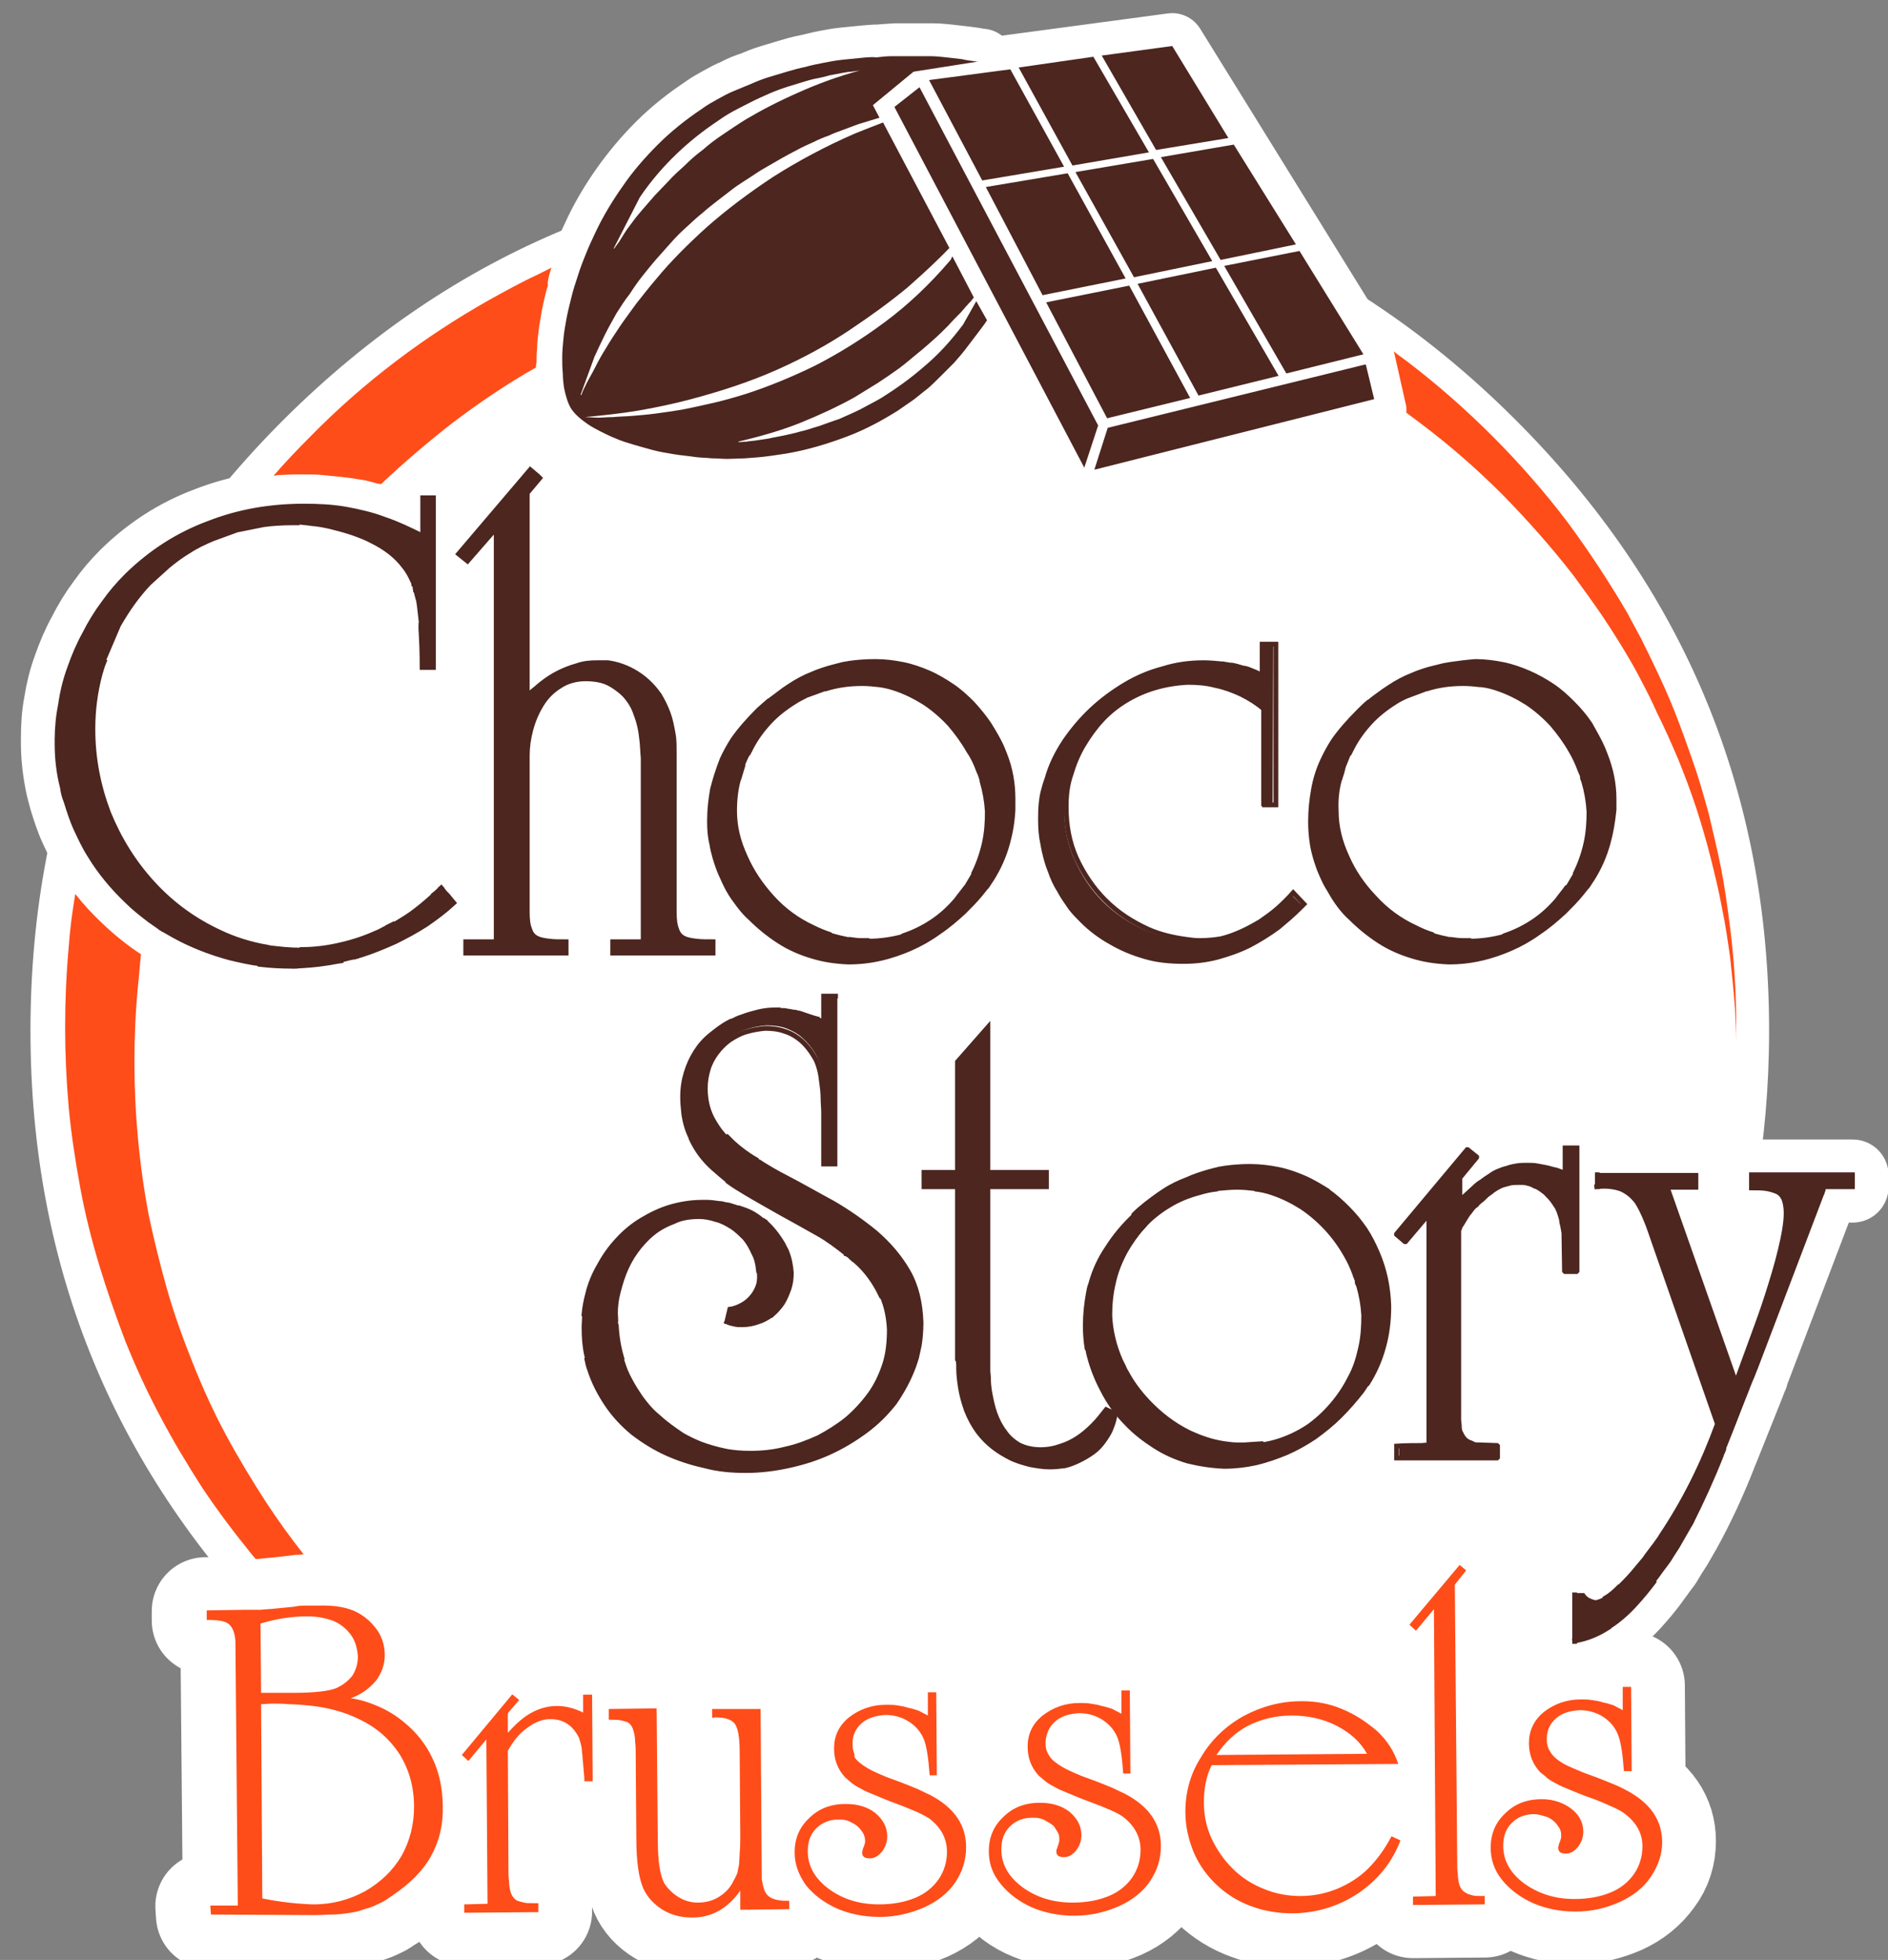 <?xml version="1.0" encoding="utf-8"?>
<!-- Generator: Adobe Illustrator 24.1.0, SVG Export Plug-In . SVG Version: 6.00 Build 0)  -->
<svg version="1.1" id="Calque_1" xmlns="http://www.w3.org/2000/svg" xmlns:xlink="http://www.w3.org/1999/xlink" x="0px" y="0px"
	 viewBox="0 0 316 328" style="enable-background:new 0 0 316 328;" xml:space="preserve">
<rect x="0" y="0" width="316" height="328" fill="#808080" stroke="none"/>
<style type="text/css">
	.st0{display:none;}
	.st1{fill:#FFFFFF;}
	.st2{fill:none;stroke:#FFFFFF;stroke-width:12;stroke-linecap:round;stroke-linejoin:round;}
	.st3{fill:none;stroke:#FFFFFF;stroke-width:11;stroke-linecap:round;stroke-linejoin:round;}
	.st4{fill:none;stroke:#FFFFFF;stroke-width:18;stroke-linecap:round;stroke-linejoin:round;}
	.st5{fill:#FE4D19;}
	.st6{fill:#4C261F;}
	.st7{fill:none;stroke:#4C261F;stroke-width:0.8;stroke-linecap:round;stroke-miterlimit:10;}
	.st8{fill:none;stroke:#4C261F;stroke-width:0.8;stroke-linecap:square;stroke-miterlimit:10;}
</style>
<path class="st0" d="M435-39h-551v405h551V-39z"/>
<path id="blanc" class="st1" d="M296,200.2c-0.7-0.5-1.4-0.8-2.2-0.8c1.5-8.6,2.3-17.6,2.3-26.9c0-40-14.2-74.1-42.6-102.4
	s-62.7-42.4-102.9-42.4s-74.5,14.1-103,42.4C19.2,98.4,5.1,132.6,5.1,172.5s14.2,74.1,42.5,102.4c11.8,11.7,24.6,21,38.4,27.9
	c0,2.3,0.5,4.7,1.5,7.3c0.9,2.3,2,3.8,3.4,4.7c0.8,0.5,2,0.9,3.6,1.2c0.9,0.2,1.6,0.2,2.2,0.2c0.9,0,1.6-0.3,2.3-0.9
	c0.9-0.6,1.6-1.6,2.2-3.2c0.4-0.9,0.7-1.8,0.7-2.6c15.1,5.2,31.3,7.8,48.6,7.8c19.4,0,37.4-3.3,54.1-9.9c0.7,0.6,1.5,1.2,2.5,1.9
	c3.5,2.2,6.6,3.5,9.4,4c3.9,0.7,7.2,0.1,9.9-1.8c0.8-0.6,1.9-1.6,3.4-3.2c0.9-1.1,1.6-1.9,1.9-2.5c0.6-1.2,1-3.1,1-5.6
	c0-2.6-0.4-4.4-1.1-5.5c-0.3-0.4-0.6-0.7-0.9-1c5.8-3.8,11.3-8.2,16.6-12.9c0.4,0.8,0.9,1.4,1.7,1.9c0.8,0.6,1.7,0.9,2.6,1
	c1.8,0.2,3.6-0.3,5.3-1.6c0.7-0.5,1.4-1.2,2.1-2.1c0.5-0.4,0.9-0.7,1.2-1.1c0.3-0.4,0.6-1,0.9-1.7c0-0.1,0-0.1,0.1-0.2
	c1.4-1.9,4.4-6,8.9-12.3c4.8-6.6,8.5-12,11-16.2c3.7-6.2,6.5-12,8.4-17.6c1.1-3.7,2-6.4,2.7-8.2c1.7-3.6,2.9-6.3,3.6-8.1
	c1.4-3.2,2.1-6,2.2-8.4C298.3,203.4,297.6,201.4,296,200.2z"/>
<g id="blanc_1_" transform="matrix( 1, 0, 0, 1, 0,0) ">
	<path class="st1" d="M144,9.7c-1,0.1-2,0.2-3,0.3s-2.1,0.3-3.1,0.5s-2.1,0.4-3.1,0.7c-1,0.2-2.1,0.5-3.1,0.8s-2,0.6-3,0.9
		c-1,0.3-2,0.7-2.9,1.1c-1,0.4-1.9,0.8-2.9,1.2s-1.9,0.9-2.8,1.4c-0.9,0.5-1.8,1-2.6,1.6c-2.7,1.8-5.2,3.8-7.4,6s-4.2,4.5-5.9,7
		c-1.7,2.4-3.2,4.9-4.4,7.4c-0.6,1.3-1.2,2.5-1.7,3.8c-0.5,1.2-1,2.5-1.4,3.8c-0.4,1.2-0.8,2.4-1.1,3.7c-0.3,1.2-0.6,2.4-0.8,3.5
		s-0.4,2.2-0.5,3.3c-0.1,1.1-0.2,2.1-0.2,3c0,1,0,1.9,0.1,2.8c0,0.9,0.1,1.7,0.2,2.4c0.3,1.5,0.7,2.7,1.2,3.5
		c0.2,0.2,0.3,0.5,0.6,0.7c0.6,0.6,1.3,1.3,2.2,1.8c0.6,0.4,1.3,0.8,2.1,1.2c0.8,0.4,1.6,0.8,2.6,1.2c0.9,0.4,1.9,0.7,2.9,1
		s2.1,0.6,3.2,0.9c1.1,0.3,2.3,0.5,3.5,0.7s2.5,0.3,3.8,0.5c0.8,0.1,1.7,0.1,2.6,0.2c0.9,0,1.8,0.1,2.7,0.1l2.9-0.1
		c1.4-0.1,2.8-0.2,4.2-0.4c1.4-0.2,2.9-0.4,4.3-0.7c2.9-0.6,5.8-1.5,8.7-2.6c2.9-1.1,5.7-2.6,8.4-4.3c0.9-0.6,1.7-1.2,2.6-1.8
		c0.8-0.6,1.6-1.3,2.4-1.9c0.8-0.7,1.5-1.4,2.2-2.1s1.5-1.5,2.2-2.2c0.7-0.8,1.4-1.6,2-2.4s1.3-1.7,1.9-2.5c0.5-0.7,1.1-1.4,1.6-2.2
		l-0.1-2.3l62.9,8.2l-22.4-36.2h-0.1L196,7.7L164.1,12l-0.1-1.8c-0.1,0-0.2,0-0.3,0c-0.8-0.1-1.7-0.2-2.5-0.4
		c-0.9-0.1-1.8-0.2-2.6-0.3c-0.9-0.1-1.8-0.2-2.8-0.2c-0.9,0-1.9,0-2.9,0H152c-0.8,0-1.7,0-2.5,0c-0.9,0-1.7,0.1-2.6,0.2
		C146,9.5,145,9.6,144,9.7 M34.4,269.6v1.5h0.5c1.7,0,2.8,0.2,3.4,0.7c0.6,0.5,1,1.4,1.1,2.8l0.4,44.3h-4.6l0.1,1.5l17.4,0.1
		c1.1,0,2-0.1,2.9-0.1s1.7-0.1,2.4-0.2s1.4-0.2,2.1-0.4c0.6-0.2,1.2-0.4,1.9-0.6c0.6-0.2,1.1-0.5,1.8-0.8c0.6-0.3,1.2-0.7,1.9-1.2
		c2.8-1.9,5-4,6.4-6.5s2.1-5.3,2-8.4c0-3-0.6-5.7-1.7-8c-1.1-2.4-2.8-4.5-4.8-6.1c-1.2-1-2.6-1.9-4.2-2.6c-1.6-0.7-3.2-1.2-4.7-1.4
		c1.7-0.6,3.1-1.6,4.2-2.9c1-1.3,1.5-2.8,1.5-4.3s-0.4-2.9-1.2-4.1c-0.9-1.3-2-2.3-3.3-3c-1.6-0.9-3.9-1.3-6.7-1.2H53
		c-0.7,0-1.4,0-2.1,0c-0.7,0-1.3,0.1-1.8,0.2l-3.1,0.3c-0.8,0.1-1.6,0.1-2.4,0.2c-0.9,0-1.8,0-2.8,0L34.4,269.6 M217.8,284.7
		c-3.5,0-6.7,0.9-9.7,2.5c-3,1.7-5.4,4-7.1,6.9c-1.8,2.8-2.6,5.9-2.6,9.1c0,2.4,0.5,4.6,1.4,6.8c0.9,2.1,2.2,3.9,3.9,5.5
		c1.6,1.5,3.5,2.7,5.7,3.5c2.1,0.8,4.5,1.2,7,1.2h0.2c3.9-0.1,7.5-1.2,10.8-3.4c3.2-2.2,5.6-5.1,7-8.8l-1.5-0.7l0,0
		c-1.1,2.1-2.4,3.9-3.9,5.4s-3.3,2.6-5.2,3.4c-2,0.8-4,1.2-6.1,1.2h-0.1c-2.1,0-4.2-0.4-6.1-1.2c-2-0.8-3.7-1.9-5.2-3.4
		s-2.6-3.1-3.5-5s-1.3-4-1.3-6.1c0-2.3,0.4-4.4,1.3-6.2l31.2-0.2v-0.1c-0.7-2.1-1.9-3.9-3.5-5.4c-1.6-1.6-3.5-2.8-5.6-3.7
		c-2.1-0.9-4.4-1.3-6.6-1.3L217.8,284.7L217.8,284.7z"/>
	<path id="Layer9_0_1_STROKES" class="st2" d="M293.2,198.6c0-0.2,0-0.3,0-0.5c0-0.1,0-0.2,0-0.3v-1.1h16.9v1.9h-4.8l-11.6,30.5
		c-0.2,0.4-0.3,0.8-0.4,1.2c-0.3,0.6-0.5,1.3-0.8,2c-1,2.5-2,5-3,7.5l-1.2,3c-0.1,0.3-0.3,0.6-0.4,1c-1.7,4.3-3.6,8.4-5.8,12.4
		l-1.5,2.6c-0.3,0.5-0.6,0.9-0.9,1.4s-0.6,1-0.9,1.5c-0.3,0.4-0.6,0.8-0.9,1.2c-0.4,0.6-0.9,1.2-1.3,1.8c-0.9,1.2-1.8,2.3-2.8,3.4
		c-1.5,1.7-3.1,3.1-4.9,4.2c-1.7,1.1-3.6,1.9-5.6,2.2c0-1.9,0-3.9,0-5.8c0-0.2,0-0.3,0-0.5c0-0.1,0-0.3,0-0.4V267h1.4
		c0.2,0.3,0.5,0.6,1,0.8c0.4,0.2,0.7,0.3,1.1,0.4c0.5,0,1.1-0.3,1.8-0.7c0.7-0.4,1.4-1,2.2-1.7s1.5-1.5,2.2-2.4
		c0.7-0.8,1.4-1.7,2.1-2.5c0.6-0.9,1.2-1.6,1.7-2.3c0.5-0.7,0.9-1.2,1.1-1.6c3.9-5.8,7-12.1,9.4-18.7L277,208.1
		c-0.5-1.4-0.9-2.6-1.3-3.8c-0.5-1.2-1-2.3-1.7-3.2s-1.5-1.6-2.6-2.1c-1.1-0.4-2.5-0.6-4.2-0.4v-1.9h16.5v1.9H279l11.5,32.7
		c0.6-1.7,1.4-3.8,2.4-6.3c0.9-2.5,1.8-5.1,2.8-7.9c0.9-2.8,1.7-5.4,2.3-7.9c0.6-2.5,1-4.6,1-6.3c0-1.1-0.2-1.9-0.4-2.4
		c-0.3-0.6-0.6-1-1.1-1.2s-1.1-0.4-1.8-0.4C294.9,198.7,294.1,198.7,293.2,198.6z M72.6,83.3h-1.9v3.2l1.9-1.3V83.3z M70.7,86.5v3.2
		c-2.1-1.2-4.3-2.2-6.4-2.9c-2.1-0.8-4.3-1.3-6.6-1.7c-2.3-0.4-4.6-0.5-7-0.5c-5.6,0-10.9,0.9-16,2.9c-5.1,1.9-9.6,4.8-13.6,8.7
		c-1.4,1.4-2.7,2.9-3.9,4.6c-1.2,1.6-2.3,3.4-3.2,5.2c-1,1.8-1.8,3.7-2.5,5.7c-0.7,1.9-1.2,3.9-1.5,5.9c-0.4,2-0.5,4-0.5,6.1
		c0,0.1,0,0.2,0,0.3s0,0.2,0,0.3c0,2.5,0.3,4.9,0.8,7.3c0.2,0.8,0.4,1.6,0.6,2.3c0.5,1.6,1,3.2,1.7,4.7c0.7,1.5,1.4,3,2.3,4.4
		c1.7,2.8,3.8,5.3,6.2,7.6c1.2,1.1,2.4,2.2,3.8,3.1c1.3,0.9,2.7,1.8,4.2,2.6c2.9,1.6,6,2.8,9.3,3.7c1.6,0.4,3.3,0.8,5.1,1
		c1.7,0.2,3.4,0.3,5.2,0.3c0.2,0,0.4,0,0.6,0c1.8-0.1,3.5-0.2,5.3-0.5c0.9-0.1,1.8-0.3,2.7-0.5c0.4-0.1,0.8-0.2,1.2-0.3l0.9-0.2
		c0.3-0.1,0.6-0.2,0.9-0.3c1.9-0.6,3.8-1.4,5.6-2.2c1.8-0.9,3.5-1.9,5.2-3c1.6-1.1,3.2-2.3,4.6-3.6l-1-1.2c-0.3-0.4-0.7-0.8-1-1.2
		c-0.4,0.4-0.8,0.8-1.2,1.2c-0.1,0.1-0.2,0.2-0.4,0.3c-0.1,0.1-0.1,0.1-0.2,0.2c-1,0.9-2.1,1.8-3.2,2.6c-1.1,0.8-2.3,1.5-3.5,2.1
		c-0.1,0.1-0.1,0.1-0.2,0.2c-0.1,0.1-0.3,0.1-0.4,0.2l-0.1,0.1c-0.5,0.2-1,0.5-1.4,0.7c-2,0.9-4,1.6-6.1,2.1s-4.3,0.8-6.5,0.8
		c-0.1,0-0.2,0-0.3,0c-1.8,0-3.5-0.2-5.2-0.4c-2.9-0.5-5.7-1.3-8.3-2.5c-4.3-2-8-4.7-11.1-8.2c-3.2-3.5-5.6-7.5-7.4-11.9
		c-1.8-4.4-2.6-9.1-2.6-13.9c0-3.2,0.4-6.2,1.1-9.2c0.2-0.7,0.4-1.5,0.7-2.2l2.6-6.1c1.4-2.6,3.1-4.9,5.1-7l3.1-2.9
		c1.1-0.9,2.3-1.8,3.5-2.5c1.2-0.8,2.5-1.4,3.8-2l4.2-1.5l4.5-0.9c1.5-0.2,3.1-0.3,4.7-0.3c0.4,0,0.8,0,1.1,0h0.4
		c0.5,0,1.1,0.1,1.7,0.2c1.1,0.1,2.3,0.3,3.5,0.5c1.2,0.3,2.3,0.6,3.4,1c1.1,0.4,2.2,0.8,3.3,1.4c1,0.5,2,1.1,2.9,1.8
		s1.7,1.5,2.3,2.3c0.6,0.7,1.1,1.6,1.5,2.5c0.1,0.2,0.2,0.5,0.3,0.7s0.2,0.5,0.2,0.7c0,0,0,0.1,0.1,0.1c0.2,0.6,0.3,1.2,0.4,1.8
		c0.2,1.1,0.4,2.5,0.4,4c0,0.2,0,0.4,0.1,0.7c0.1,1.8,0.2,4,0.2,6.5h1.9V85"/>
	<path id="Layer9_0_2_STROKES" class="st3" d="M96.4,69.2c-0.2-0.2-0.4-0.5-0.6-0.7c-0.6-0.9-1-2-1.2-3.5c-0.1-0.7-0.2-1.5-0.2-2.4
		c-0.1-0.9-0.1-1.8-0.1-2.8s0.1-2,0.2-3c0.1-1.1,0.3-2.2,0.5-3.3c0.2-1.1,0.4-2.3,0.8-3.5c0.3-1.2,0.7-2.4,1.1-3.7
		c0.4-1.3,0.9-2.5,1.4-3.8s1.1-2.5,1.7-3.8c1.2-2.5,2.7-5,4.4-7.4s3.7-4.8,5.9-7s4.7-4.2,7.4-6c0.8-0.6,1.7-1.1,2.6-1.6
		c0.9-0.5,1.8-1,2.8-1.4c0.9-0.5,1.9-0.9,2.9-1.2c0.9-0.4,1.9-0.8,2.9-1.1s2-0.6,3-0.9c1-0.3,2-0.6,3.1-0.8c1-0.2,2-0.5,3.1-0.7
		c1-0.2,2.1-0.4,3.1-0.5s2-0.2,3-0.3s2-0.2,3-0.2c0.8-0.1,1.7-0.1,2.6-0.2c0.8,0,1.7,0,2.5,0h0.9c1,0,1.9,0,2.9,0
		c0.9,0,1.8,0.1,2.8,0.2c0.9,0.1,1.8,0.2,2.6,0.3c0.8,0.1,1.7,0.2,2.5,0.4c0.1,0,0.2,0,0.3,0 M164.1,12l32.1-4.3l9.6,15.5l0,0
		l22.4,36.2"/>
	<path id="Layer9_0_3_STROKES" class="st4" d="M273,282.3l0.1,13.9H273h-1.2c-0.1-2.8-0.5-4.9-1-6.1c-0.5-1.3-1.4-2.3-2.5-3
		s-2.4-1.1-3.9-1.1l0,0c-1.6,0-3,0.5-4,1.4s-1.5,2-1.5,3.3c0,0.4,0.1,0.9,0.1,1.2c0.1,0.4,0.3,0.8,0.5,1.1c0.4,0.7,1.1,1.3,2.1,1.9
		c0.5,0.3,1.1,0.6,1.9,0.9c0.7,0.3,1.5,0.7,2.5,1c1.7,0.6,3.1,1.2,4.1,1.6s1.7,0.7,2.1,1c4,2.1,6,5,6,8.7c0,2.1-0.6,4.1-1.9,5.8
		c-1.3,1.8-3,3.2-5.2,4.2c-2.3,1-4.7,1.6-7.3,1.6h-0.2c-2.6,0-4.9-0.5-7-1.4c-2.2-0.9-3.9-2.2-5.2-3.9c-1.3-1.7-1.9-3.5-1.9-5.4
		c0-2.3,0.8-4.2,2.4-5.7c1.6-1.6,3.6-2.4,6.1-2.4h0.1c1.9,0,3.5,0.5,4.9,1.6c1.3,1,2,2.3,2,3.8c0,1-0.3,1.9-0.9,2.6s-1.2,1.1-2,1.1
		c-0.9,0-1.3-0.4-1.3-1c0-0.1,0-0.2,0.1-0.4c0-0.2,0.1-0.4,0.2-0.6c0.2-0.3,0.2-0.6,0.2-0.9s-0.1-0.6-0.1-0.9
		c-0.1-0.3-0.3-0.6-0.5-0.9c-0.4-0.6-1-1-1.7-1.4c-0.3-0.2-0.7-0.3-1-0.3c-0.4-0.1-0.8-0.2-1.2-0.2c-1.5,0-2.8,0.5-3.8,1.5
		s-1.5,2.2-1.4,3.8c0,2.4,1.2,4.5,3.5,6.3c2.3,1.7,5.1,2.6,8.4,2.6h0.1c2.3,0,4.2-0.4,6-1.1c1.7-0.7,3-1.7,3.9-3.1s1.4-2.9,1.4-4.6
		c0-2.2-1-4-3-5.5c-0.5-0.4-1.2-0.8-2.2-1.2c-0.9-0.4-2.1-0.9-3.4-1.4c-1.4-0.5-2.6-1-3.6-1.4s-1.7-0.7-2.2-1s-1-0.5-1.5-0.9
		c-0.5-0.3-0.9-0.6-1.2-1c-1.3-1.4-1.9-3-1.9-4.9c0-2.1,0.8-3.8,2.5-5.2c1.7-1.4,3.7-2.1,6.2-2.1h0.1c0.5,0,1.1,0,1.7,0.1
		s1.2,0.2,1.9,0.4c0.6,0.2,1.2,0.4,1.8,0.5c0.5,0.2,1,0.5,1.5,0.8v-3.9h1.4V282.3z M244.3,261.9l1.1,0.9l-1.9,2.3l0.4,46.2
		c0,0.9,0,1.6,0.1,2.2c0,0.6,0.1,1.2,0.2,1.6c0.2,0.8,0.6,1.4,1.2,1.6c0.3,0.1,0.6,0.2,1.1,0.4c0.4,0.1,0.9,0.1,1.5,0.1h0.4h0.1v1.4
		h-0.1l-11.9,0.1v-1.4l3.8-0.1l-0.3-48l-3,3.6l0,0l-1.1-1l0,0L244.3,261.9L244.3,261.9z M224.6,286c2.2,0.9,4,2.1,5.6,3.7
		s2.8,3.4,3.5,5.4v0.1l-31.2,0.2c-0.9,1.9-1.3,3.9-1.3,6.2c0,2.2,0.4,4.2,1.3,6.1c0.8,1.9,2,3.6,3.5,5s3.2,2.5,5.2,3.4
		c2,0.8,4,1.2,6.1,1.2h0.1c2.1,0,4.2-0.5,6.1-1.2c2-0.8,3.7-1.9,5.2-3.4s2.8-3.3,3.9-5.4l0,0l1.5,0.7c-1.5,3.6-3.8,6.5-7,8.8
		c-3.3,2.2-6.9,3.3-10.8,3.4h-0.2c-2.5,0-4.9-0.4-7-1.2c-2.2-0.8-4.1-2-5.7-3.5c-1.7-1.5-3-3.4-3.9-5.5s-1.4-4.4-1.4-6.8
		c0-3.3,0.8-6.3,2.6-9.1c1.8-2.9,4.1-5.2,7.1-6.9c3-1.7,6.2-2.5,9.7-2.5h0.2C220.2,284.7,222.5,285.1,224.6,286z M34.4,271.1v-1.5
		l6.2-0.1c1,0,1.9,0,2.8,0c0.9-0.1,1.7-0.1,2.4-0.2l3.1-0.3c0.5-0.1,1.1-0.2,1.8-0.2c0.6-0.1,1.3-0.1,2.1,0H53c2.8,0,5,0.4,6.7,1.2
		c1.4,0.7,2.5,1.6,3.3,3c0.8,1.3,1.2,2.7,1.2,4.1c0,1.5-0.5,3-1.5,4.3s-2.4,2.2-4.2,2.9c1.5,0.2,3.1,0.6,4.7,1.4
		c1.7,0.7,3.1,1.6,4.2,2.6c2.1,1.7,3.7,3.7,4.8,6.1s1.7,5,1.7,8c0,3.1-0.6,5.9-2,8.4s-3.6,4.6-6.4,6.5c-0.7,0.4-1.3,0.8-1.9,1.2
		c-0.6,0.3-1.2,0.6-1.8,0.8c-0.6,0.2-1.2,0.4-1.9,0.6c-0.7,0.1-1.4,0.2-2.1,0.4s-1.5,0.2-2.4,0.2s-1.9,0.1-2.9,0.1l-17.4-0.1L35,319
		h4.6l-0.4-44.3c-0.1-1.4-0.4-2.3-1.1-2.8c-0.6-0.5-1.8-0.7-3.4-0.7h-0.3V271.1z M101.9,287.8v-1.4l8-0.1l0.2,22.2
		c0,3.5,0.4,5.8,1.1,7.1c0.5,0.9,1.3,1.7,2.4,2.3c1,0.6,2.1,0.9,3.2,0.9c1.3,0,2.5-0.4,3.6-1c1.1-0.7,1.9-1.6,2.4-2.7
		c0.2-0.4,0.4-0.8,0.6-1.2c0.1-0.5,0.2-1,0.3-1.5s0.1-1.1,0.1-1.9s0.1-1.8,0.1-2.9l-0.1-14.1c0-2.4-0.3-3.9-0.8-4.6
		s-1.6-1.1-3.2-1.1h-0.1l-0.4,0.1l-0.1-0.1v-1.4h8.1l0.2,28.5c0.1,1.3,0.5,2.2,1.1,2.8c0.6,0.5,1.6,0.7,3,0.8h0.5v1.4H132l-8.1,0.1
		v-0.1v-3.1c-2.1,2.9-4.8,4.4-8,4.5h-0.1c-1.8,0-3.5-0.4-4.9-1.3c-1.5-0.9-2.6-2.1-3.2-3.5c-0.7-1.7-1.1-4.6-1.2-8.6l-0.1-13.8
		c0-0.9,0-1.6-0.1-2.2c-0.1-0.7-0.2-1.2-0.2-1.6c-0.2-0.8-0.6-1.4-1.1-1.7c-0.3-0.1-0.7-0.2-1.1-0.3c-0.5-0.1-1-0.1-1.6-0.1h-0.4
		V287.8z M99.1,283.6l0.1,14.5h-1.4v-0.5l-0.2-2.4c0-0.8-0.1-1.4-0.2-2c-0.1-0.6-0.1-1-0.2-1.4c-0.1-0.4-0.2-0.7-0.3-1
		c-0.2-0.3-0.4-0.7-0.6-1c-1-1.4-2.4-2.1-4.1-2.1h-0.1c-1.4,0-2.7,0.5-3.9,1.5c-1.3,0.9-2.3,2.2-3.2,3.8l0.1,19.5
		c0,0.9,0,1.6,0.1,2.2s0.1,1.2,0.2,1.6c0.2,0.8,0.6,1.4,1.2,1.7c0.3,0.1,0.6,0.2,1.1,0.3c0.4,0.1,0.9,0.1,1.5,0.1h0.9l0,0v1.4v0.1
		L77.8,320h-0.1v-1.4h0.1l3.8-0.1L81.4,291l-3,3.6l0,0l-1.1-1l8.4-10.1h0.1l1.1,0.9l0,0l-1.9,2.2v3.3c1.4-1.6,2.7-2.7,4-3.4
		c1.3-0.7,2.7-1.1,4.2-1.1h0.1c1.4,0,2.9,0.4,4.3,1.1v-3L99.1,283.6L99.1,283.6z M176.6,288.1c-1,0.9-1.5,2-1.5,3.3
		c0,0.4,0,0.9,0.1,1.2c0.1,0.4,0.3,0.8,0.5,1.1c0.4,0.7,1.1,1.3,2.2,1.9c0.5,0.3,1.1,0.6,1.8,0.9c0.7,0.3,1.5,0.7,2.5,1
		c1.7,0.6,3.1,1.2,4.1,1.6s1.8,0.7,2.1,1c4,2.1,6,5,6,8.7c0,2.1-0.6,4.1-1.8,5.9c-1.3,1.8-3,3.2-5.2,4.2c-2.3,1-4.7,1.6-7.4,1.6h0
		c-2.6,0-4.9-0.5-7.1-1.4s-3.9-2.2-5.2-3.9c-1.3-1.7-2-3.5-2-5.5c0-2.3,0.8-4.2,2.4-5.7c1.6-1.6,3.7-2.4,6.1-2.4h0.1
		c1.9,0,3.5,0.5,4.9,1.5c1.3,1.1,2,2.4,2,3.9c0,1-0.3,1.9-0.9,2.6s-1.2,1.1-2,1.1c-0.9,0-1.3-0.4-1.3-1c0-0.1,0-0.2,0.1-0.4l0.2-0.6
		c0.2-0.3,0.2-0.6,0.2-0.9s0-0.6-0.1-0.9s-0.3-0.6-0.5-0.9s-0.4-0.6-0.7-0.8c-0.3-0.2-0.6-0.4-1-0.6c-0.3-0.2-0.7-0.3-1-0.4
		c-0.4-0.1-0.8-0.1-1.2-0.1c-1.5,0-2.8,0.5-3.8,1.5s-1.5,2.2-1.4,3.8c0,2.4,1.2,4.5,3.5,6.3c2.3,1.7,5.1,2.6,8.4,2.6h0.1
		c2.3,0,4.2-0.4,6-1.1c1.7-0.7,3-1.7,3.9-3.1s1.4-2.9,1.4-4.6c0-2.2-1-4.1-3-5.6c-1-0.7-2.9-1.5-5.6-2.5c-1.4-0.5-2.6-1-3.5-1.4
		c-1-0.4-1.7-0.7-2.2-1s-1-0.6-1.5-0.9s-0.9-0.6-1.2-1c-1.3-1.4-1.9-3-1.9-4.9c0-2.1,0.8-3.9,2.5-5.2c1.7-1.4,3.7-2.1,6.2-2.1h0.1
		c0.5,0,1.1,0,1.7,0.1s1.2,0.2,1.9,0.4c0.6,0.1,1.2,0.3,1.8,0.5c0.5,0.2,1,0.5,1.5,0.8v-3.9h1.4l0.1,13.9l0,0H188
		c-0.1-2.8-0.5-4.9-1-6.1c-0.5-1.3-1.4-2.2-2.5-2.9c-1.1-0.7-2.4-1.1-3.9-1.1l0,0C179,286.8,177.7,287.2,176.6,288.1z M142.8,292.9
		c0.1,0.4,0.3,0.8,0.5,1.1c0.4,0.7,1.1,1.3,2.2,1.9c0.5,0.3,1.1,0.6,1.8,0.9c0.7,0.3,1.5,0.7,2.5,1c1.7,0.6,3.1,1.2,4.1,1.6
		s1.8,0.7,2.1,1c4,2.1,6,5,6,8.7c0,2.1-0.6,4.1-1.8,5.9c-1.3,1.8-3,3.2-5.2,4.2c-2.3,1-4.7,1.6-7.4,1.6h-0.1c-2.6,0-4.9-0.5-7.1-1.4
		c-2.2-0.9-3.9-2.2-5.2-3.9c-1.3-1.7-1.9-3.5-1.9-5.5c0-2.3,0.8-4.2,2.4-5.7c1.6-1.6,3.7-2.4,6.1-2.4h0.1c1.9,0,3.5,0.5,4.9,1.5
		c1.3,1.1,2,2.4,2,3.9c0,1-0.3,1.9-0.9,2.6s-1.2,1.1-2,1.1c-0.9,0-1.3-0.4-1.3-1c0-0.1,0-0.2,0.1-0.4c0-0.2,0.1-0.4,0.2-0.6
		c0.2-0.3,0.2-0.6,0.2-0.9c0-0.6-0.2-1.2-0.6-1.7c-0.4-0.6-1-1-1.7-1.4c-0.3-0.2-0.7-0.3-1-0.4c-0.4-0.1-0.8-0.1-1.2-0.1
		c-1.5,0-2.7,0.5-3.7,1.5s-1.5,2.2-1.4,3.8c0,2.4,1.2,4.5,3.5,6.3c2.3,1.7,5.1,2.6,8.4,2.6h0.1c2.3,0,4.2-0.4,6-1.1
		c1.7-0.7,3-1.7,3.9-3.1s1.4-2.9,1.4-4.6c0-2.2-1-4.1-3-5.6c-0.5-0.4-1.2-0.8-2.1-1.1c-0.9-0.4-2.1-0.9-3.5-1.4s-2.6-1-3.5-1.4
		c-1-0.4-1.7-0.7-2.2-1s-1-0.6-1.5-0.9s-0.9-0.6-1.2-1c-1.3-1.4-1.9-3-1.9-4.9c0-2.1,0.8-3.9,2.5-5.2c1.7-1.4,3.7-2.1,6.2-2.1h0.1
		c0.6,0,1.1,0,1.8,0.1c0.6,0.1,1.2,0.2,1.8,0.4c0.6,0.2,1.2,0.3,1.8,0.5c0.5,0.2,1,0.5,1.5,0.8v-3.9h1.4l0.1,13.9l0,0h-1.2
		c-0.1-2.8-0.5-4.9-1-6.1c-0.5-1.3-1.4-2.2-2.5-2.9c-1.1-0.7-2.4-1.1-3.9-1.1l0,0c-1.6,0-2.9,0.5-4,1.4c-1,0.9-1.5,2-1.5,3.3
		C142.6,292.1,142.7,292.5,142.8,292.9z"/>
</g>
<path id="brussels" class="st5" d="M142.8,292.9c-0.1-0.4-0.1-0.8-0.1-1.2c0-1.3,0.5-2.4,1.5-3.3s2.4-1.3,4-1.4l0,0
	c1.5,0,2.8,0.4,3.9,1.1s2,1.7,2.5,2.9c0.5,1.2,0.8,3.3,1,6.1h1.2l0,0l-0.1-13.9h-1.4v3.9c-0.5-0.3-1-0.5-1.5-0.8
	c-0.6-0.2-1.2-0.4-1.8-0.5c-0.6-0.2-1.2-0.3-1.8-0.4c-0.6-0.1-1.2-0.1-1.8-0.1h-0.1c-2.5,0-4.5,0.8-6.2,2.1
	c-1.7,1.4-2.5,3.1-2.5,5.2c0,1.9,0.6,3.5,1.9,4.9c0.4,0.3,0.8,0.7,1.2,1c0.4,0.3,0.9,0.6,1.5,0.9c0.5,0.3,1.2,0.6,2.2,1
	s2.1,0.9,3.5,1.4s2.5,1,3.5,1.4c0.9,0.4,1.6,0.8,2.1,1.1c2,1.5,3,3.4,3,5.6c0,1.7-0.5,3.3-1.4,4.6c-0.9,1.3-2.2,2.4-3.9,3.1
	c-1.7,0.7-3.7,1.1-6,1.1h-0.1c-3.3,0-6.1-0.9-8.4-2.6c-2.4-1.8-3.5-3.9-3.5-6.3c0-1.5,0.4-2.8,1.4-3.8s2.3-1.5,3.7-1.5
	c0.4,0,0.8,0,1.2,0.1c0.4,0.1,0.7,0.2,1,0.4c0.7,0.3,1.3,0.8,1.7,1.4c0.4,0.5,0.6,1.1,0.6,1.7c0,0.3-0.1,0.6-0.2,0.9
	c-0.1,0.2-0.2,0.4-0.2,0.6c-0.1,0.2-0.1,0.3-0.1,0.4c0,0.7,0.4,1,1.3,1c0.8,0,1.4-0.4,2-1.1c0.6-0.8,0.9-1.6,0.9-2.6
	c0-1.5-0.7-2.8-2-3.9c-1.3-1-2.9-1.5-4.9-1.5h-0.1c-2.5,0-4.5,0.8-6.1,2.4c-1.6,1.5-2.4,3.4-2.4,5.7c0,2,0.7,3.8,1.9,5.5
	c1.3,1.6,3,2.9,5.2,3.9c2.1,0.9,4.5,1.4,7.1,1.4h0.1c2.6,0,5.1-0.6,7.4-1.6c2.2-1,4-2.4,5.2-4.2c1.2-1.8,1.8-3.7,1.8-5.9
	c0-3.7-2-6.6-6-8.7c-0.4-0.2-1.1-0.5-2.1-1c-1-0.4-2.4-1-4.1-1.6c-0.9-0.3-1.8-0.7-2.5-1s-1.3-0.6-1.8-0.9c-1-0.6-1.8-1.2-2.2-1.9
	C143.1,293.7,142.9,293.3,142.8,292.9 M176.6,288.1c1-0.9,2.4-1.3,4-1.4l0,0c1.5,0,2.8,0.4,3.9,1.1s2,1.7,2.5,2.9
	c0.5,1.2,0.8,3.3,1,6.1h1.2l0,0l-0.1-13.9h-1.4v3.9c-0.5-0.3-1-0.5-1.5-0.8c-0.6-0.2-1.2-0.4-1.8-0.5c-0.6-0.2-1.2-0.3-1.9-0.4
	c-0.6-0.1-1.2-0.1-1.7-0.1h-0.1c-2.5,0-4.5,0.8-6.2,2.1c-1.7,1.4-2.5,3.1-2.5,5.2c0,1.9,0.6,3.5,1.9,4.9c0.4,0.3,0.8,0.7,1.2,1
	c0.4,0.3,0.9,0.6,1.5,0.9c0.5,0.3,1.2,0.6,2.2,1s2.1,0.9,3.5,1.4c2.7,1,4.6,1.8,5.6,2.5c2,1.5,3,3.4,3,5.6c0,1.7-0.5,3.3-1.4,4.6
	c-0.9,1.3-2.2,2.4-3.9,3.1c-1.7,0.7-3.7,1.1-6,1.1h-0.1c-3.3,0-6.1-0.9-8.4-2.6c-2.4-1.8-3.5-3.9-3.5-6.3c0-1.5,0.4-2.8,1.4-3.8
	s2.2-1.5,3.8-1.5c0.4,0,0.8,0,1.2,0.1c0.4,0.1,0.7,0.2,1,0.4c0.4,0.2,0.7,0.4,1,0.6s0.5,0.4,0.7,0.8c0.2,0.3,0.4,0.6,0.5,0.9
	s0.1,0.5,0.1,0.9c0,0.3-0.1,0.6-0.2,0.9l-0.2,0.6c-0.1,0.2-0.1,0.3-0.1,0.4c0,0.7,0.4,1,1.3,1c0.8,0,1.4-0.4,2-1.1
	c0.6-0.8,0.9-1.6,0.9-2.6c0-1.5-0.7-2.8-2-3.9c-1.3-1-2.9-1.5-4.9-1.5H174c-2.5,0-4.5,0.8-6.1,2.4c-1.6,1.5-2.4,3.4-2.4,5.7
	c0,2,0.6,3.8,2,5.5c1.3,1.6,3,2.9,5.2,3.9c2.1,0.9,4.5,1.4,7.1,1.4h0.1c2.6,0,5.1-0.6,7.4-1.6c2.2-1,4-2.4,5.2-4.2
	c1.2-1.8,1.8-3.7,1.8-5.9c0-3.7-2-6.6-6-8.7c-0.4-0.2-1.1-0.5-2.1-1c-1-0.4-2.4-1-4.1-1.6c-0.9-0.3-1.8-0.7-2.5-1s-1.3-0.6-1.8-0.9
	c-1-0.6-1.8-1.2-2.2-1.9c-0.2-0.3-0.4-0.7-0.5-1.1s-0.1-0.8-0.1-1.2C175.1,290.1,175.6,289,176.6,288.1 M97.6,283.6v3
	c-1.4-0.7-2.9-1.1-4.3-1.1h-0.1c-1.5,0-2.9,0.4-4.2,1.1s-2.6,1.8-4,3.4v-3.3l1.9-2.2l0,0l-1.1-0.9h-0.1l-8.4,10.1l1.1,1l0,0l3-3.6
	l0.2,27.5l-3.8,0.1h-0.1v1.4h0.1l12.3-0.1v-0.1v-1.4l0,0h-0.9c-0.6,0-1.1,0-1.5-0.1s-0.8-0.2-1.1-0.3c-0.6-0.3-1-0.9-1.2-1.7
	c-0.1-0.4-0.2-1-0.2-1.6c-0.1-0.6-0.1-1.4-0.1-2.2L85,293c0.9-1.6,1.9-2.9,3.2-3.8c1.3-1,2.6-1.5,3.9-1.5h0.1c1.7,0,3.1,0.7,4.1,2.1
	c0.2,0.3,0.4,0.6,0.6,1c0.1,0.3,0.2,0.7,0.3,1c0.1,0.4,0.2,0.8,0.2,1.4c0.1,0.5,0.1,1.2,0.2,2l0.2,2.4v0.5h1.4l-0.1-14.5H97.6
	 M101.9,287.8h0.4c0.6,0,1.1,0,1.6,0.1c0.4,0.1,0.8,0.2,1.1,0.3c0.6,0.3,0.9,0.9,1.1,1.7c0.1,0.4,0.2,0.9,0.2,1.6
	c0.1,0.6,0.1,1.4,0.1,2.2l0.1,13.8c0,4,0.4,6.8,1.2,8.6c0.7,1.5,1.8,2.6,3.2,3.5c1.5,0.9,3.1,1.3,4.9,1.3h0.1c3.2,0,5.9-1.5,8-4.5
	v3.1v0.1l8.1-0.1h0.1v-1.4h-0.5c-1.4,0-2.4-0.3-3-0.8s-0.9-1.5-1.1-2.8l-0.2-28.5h-8.1v1.4l0.1,0.1l0.4-0.1h0.1
	c1.6,0,2.7,0.4,3.2,1.1s0.8,2.2,0.8,4.6l0.1,14.1c0,1.1,0,2-0.1,2.9c0,0.8-0.1,1.4-0.1,1.9c-0.1,0.5-0.2,1-0.3,1.5
	c-0.2,0.4-0.4,0.9-0.6,1.2c-0.5,1.1-1.3,2-2.4,2.7c-1.1,0.7-2.3,1-3.6,1c-1.2,0-2.2-0.3-3.2-0.9s-1.8-1.4-2.4-2.3
	c-0.7-1.3-1.1-3.6-1.1-7.1l-0.2-22.2l-8,0.1L101.9,287.8 M34.4,271.1h0.5c1.7,0,2.8,0.2,3.4,0.7c0.6,0.5,1,1.4,1.1,2.8l0.4,44.3
	h-4.6l0.1,1.5l17.4,0.1c1.1,0,2-0.1,2.9-0.1s1.7-0.1,2.4-0.2s1.4-0.2,2.1-0.4c0.6-0.2,1.2-0.4,1.9-0.6c0.6-0.2,1.1-0.5,1.8-0.8
	c0.6-0.3,1.2-0.7,1.9-1.2c2.8-1.9,5-4,6.4-6.5s2.1-5.3,2-8.4c0-3-0.6-5.7-1.7-8c-1.1-2.4-2.8-4.5-4.8-6.1c-1.2-1-2.6-1.9-4.2-2.6
	c-1.6-0.7-3.2-1.2-4.7-1.4c1.7-0.6,3.1-1.6,4.2-2.9c1-1.3,1.5-2.8,1.5-4.3s-0.4-2.9-1.2-4.1c-0.9-1.3-2-2.3-3.3-3
	c-1.6-0.9-3.9-1.3-6.7-1.2H53c-0.7,0-1.4,0-2.1,0c-0.7,0-1.3,0.1-1.8,0.2l-3.1,0.3c-0.8,0.1-1.6,0.1-2.4,0.2c-0.9,0-1.8,0-2.8,0
	l-6.2,0.1v1.6 M43.7,283.3l-0.1-11.6c2.7-0.8,5.2-1.2,7.8-1.2h0.1c1.6,0,3.1,0.3,4.4,0.8c1.3,0.6,2.2,1.4,2.9,2.4s1,2.2,1.1,3.5
	c0,1.2-0.3,2.2-0.9,3.2c-0.7,0.9-1.6,1.6-2.7,2.1c-1.2,0.5-3.6,0.8-7.3,0.8L43.7,283.3 M43.9,317.7l-0.2-32.5l1.8-0.1
	c0.8,0,1.8,0,2.8,0.1c1,0,2.1,0.1,3.2,0.2c3.3,0.3,6.2,1.1,8.8,2.4c2.7,1.3,4.9,3.2,6.6,5.8c1.6,2.6,2.4,5.5,2.4,8.8
	c0,2.9-0.7,5.7-2.1,8.2c-1.5,2.5-3.5,4.4-6.1,5.9c-2.6,1.4-5.4,2.2-8.6,2.2h-0.2C49.6,318.6,46.8,318.3,43.9,317.7 M224.6,286
	c-2.1-0.9-4.4-1.3-6.6-1.3h-0.2c-3.5,0-6.7,0.9-9.7,2.5c-3,1.7-5.4,4-7.1,6.9c-1.8,2.8-2.6,5.9-2.6,9.1c0,2.4,0.5,4.6,1.4,6.8
	c0.9,2.1,2.2,3.9,3.9,5.5c1.6,1.5,3.5,2.7,5.7,3.5c2.1,0.8,4.5,1.2,7,1.2h0.2c3.9-0.1,7.5-1.2,10.8-3.4c3.2-2.2,5.6-5.1,7-8.8
	l-1.5-0.7l0,0c-1.1,2.1-2.4,3.9-3.9,5.4s-3.3,2.6-5.2,3.4c-2,0.8-4,1.2-6.1,1.2h-0.1c-2.1,0-4.2-0.4-6.1-1.2c-2-0.8-3.7-1.9-5.2-3.4
	s-2.6-3.1-3.5-5s-1.3-4-1.3-6.1c0-2.3,0.4-4.4,1.3-6.2l31.2-0.2v-0.1c-0.7-2.1-1.9-3.9-3.5-5.4C228.6,288.1,226.8,286.9,224.6,286
	 M216.1,287.1h0.1c2.7,0,5.1,0.5,7.5,1.7c2.3,1.2,4,2.7,5.1,4.7l-25.2,0.2c1.4-2.1,3.2-3.8,5.3-4.9
	C211.1,287.7,213.5,287.1,216.1,287.1 M245.4,262.8l-1.1-0.9l0,0l-8.4,10l0,0l1.1,1l0,0l3-3.6l0.3,48l-3.8,0.1v1.4l11.9-0.1h0.1
	v-1.4h-0.1H248c-0.6,0-1.1,0-1.5-0.1s-0.8-0.2-1.1-0.4c-0.6-0.3-1-0.8-1.2-1.6c-0.1-0.4-0.2-1-0.2-1.6c-0.1-0.6-0.1-1.4-0.1-2.2
	l-0.4-46.2L245.4,262.8 M273,282.3h-1.4v3.9c-0.5-0.3-1-0.5-1.5-0.8c-0.6-0.2-1.2-0.4-1.8-0.5c-0.6-0.2-1.2-0.3-1.9-0.4
	c-0.6-0.1-1.2-0.1-1.7-0.1h-0.1c-2.5,0-4.5,0.8-6.2,2.1c-1.7,1.4-2.5,3.2-2.5,5.2c0,1.9,0.6,3.5,1.9,4.9c0.4,0.3,0.8,0.6,1.2,1
	c0.4,0.3,0.9,0.6,1.5,0.9c0.5,0.3,1.2,0.6,2.2,1s2.1,0.9,3.6,1.4c1.4,0.5,2.5,1,3.4,1.4s1.7,0.8,2.2,1.2c2,1.5,3,3.3,3,5.5
	c0,1.7-0.5,3.3-1.4,4.6c-0.9,1.3-2.2,2.4-3.9,3.1c-1.7,0.7-3.7,1.1-6,1.1h-0.1c-3.3,0-6-0.9-8.4-2.6c-2.4-1.8-3.5-3.9-3.5-6.3
	c0-1.5,0.4-2.8,1.4-3.8s2.2-1.5,3.8-1.5c0.4,0,0.8,0.1,1.2,0.2c0.4,0.1,0.7,0.2,1,0.3c0.7,0.3,1.3,0.8,1.7,1.4
	c0.2,0.3,0.4,0.5,0.5,0.9c0.1,0.3,0.1,0.6,0.1,0.9s-0.1,0.6-0.2,0.9c-0.1,0.2-0.2,0.4-0.2,0.6c-0.1,0.2-0.1,0.3-0.1,0.4
	c0,0.7,0.4,1,1.3,1c0.8,0,1.4-0.4,2-1.1c0.6-0.8,0.9-1.6,0.9-2.6c0-1.5-0.7-2.8-2-3.8s-3-1.6-4.9-1.6H258c-2.5,0-4.5,0.8-6.1,2.4
	c-1.6,1.5-2.4,3.4-2.4,5.7c0,2,0.6,3.8,1.9,5.4s3,2.9,5.2,3.9c2.1,0.9,4.5,1.4,7,1.4h0.2c2.6,0,5.1-0.6,7.3-1.6c2.2-1,4-2.4,5.2-4.2
	c1.2-1.8,1.9-3.7,1.9-5.8c0-3.7-2-6.6-6-8.7c-0.4-0.2-1.1-0.6-2.1-1s-2.4-1-4.1-1.6c-0.9-0.3-1.8-0.7-2.5-1s-1.4-0.6-1.9-0.9
	c-1-0.6-1.7-1.2-2.1-1.9c-0.2-0.3-0.4-0.7-0.5-1.1s-0.1-0.8-0.1-1.2c0-1.3,0.5-2.4,1.5-3.3s2.3-1.3,4-1.4l0,0c1.5,0,2.8,0.4,3.9,1.1
	s2,1.7,2.5,3c0.5,1.2,0.8,3.3,1,6.1h1.2h0.1L273,282.3z"/>
<path id="choco" class="st6" d="M137.9,166.7v4.3c-0.4-0.1-0.7-0.3-1.1-0.4c-0.8-0.3-1.6-0.6-2.5-0.9c-0.1,0-0.2-0.1-0.3-0.1
	c-0.3-0.1-0.5-0.1-0.8-0.2c-0.1,0-0.2-0.1-0.2-0.1c-0.6-0.1-1-0.2-1.2-0.2c-0.3,0-0.6,0-0.9,0c-0.1,0-0.2,0-0.2,0
	c-0.1,0-0.2,0-0.4-0.1c-0.1,0-0.2,0-0.3,0.1c-1.4,0-2.7,0.2-4,0.6c-0.8,0.2-1.6,0.4-2.4,0.7l-1.4,0.7c-1.2,0.6-2.2,1.3-3.2,2.1
	s-1.8,1.8-2.5,2.9c-0.7,1-1.3,2.2-1.6,3.4c-0.4,1.3-0.6,2.6-0.6,4.1c0,1,0.1,1.9,0.1,2.8c0.2,1.5,0.6,2.8,1.2,4.1v0.1
	c0.9,2,2.2,3.7,3.8,5.1c0.8,0.7,1.6,1.4,2.5,2.1c0.9,0.6,1.9,1.3,2.9,1.9c1.9,1.2,3.9,2.3,6.1,3.5c2,1.1,4,2.2,6.1,3.4
	c1.8,1.1,3.4,2.3,5,3.6c0.2,0.2,0.5,0.4,0.7,0.6c1.8,1.5,3.2,3.3,4.3,5.2l0.2,0.3c1,1.9,1.5,4,1.6,6.4c0,2.1-0.2,4-0.8,5.9
	c-0.6,1.8-1.4,3.5-2.5,5s-2.4,2.9-3.8,4.1c-1.5,1.2-3.1,2.2-4.8,3s-3.6,1.5-5.5,1.9s-3.8,0.7-5.8,0.7c-1.5,0-3-0.2-4.4-0.5
	c-1.4-0.2-2.8-0.6-4.1-1.1c-1-0.4-2-0.9-2.9-1.5c-1.5-0.9-2.9-1.9-4.2-3.1c-1-1-2-2-2.8-3.2c-0.8-1.1-1.5-2.3-2.1-3.6
	c-0.4-1-0.8-2-1.1-3c-0.5-1.7-0.8-3.5-0.9-5.4c0-0.1,0-0.2,0-0.3l-0.1-0.8c0-1.2,0.1-2.3,0.3-3.5c0.2-1.4,0.6-2.8,1.1-4.1
	s1.2-2.6,2-3.7c0.8-1.1,1.7-2.1,2.8-3s2.3-1.5,3.6-2s2.7-0.8,4.2-0.8c1,0,1.9,0.1,2.8,0.4c0.9,0.3,1.8,0.7,2.6,1.2s1.5,1.2,2.2,1.9
	c0.6,0.7,1.1,1.6,1.6,2.5c0.4,0.9,0.7,1.8,0.8,2.8c0.1,0.8,0.1,1.6-0.1,2.3c-0.2,0.7-0.5,1.3-1,1.9c-0.4,0.6-1,1-1.6,1.4
	s-1.4,0.7-2.2,0.8l-0.5,2.1c0.4,0.2,0.9,0.3,1.3,0.4c0.4,0.1,0.9,0.1,1.4,0.1c1,0,1.9-0.1,2.7-0.5c0.7-0.3,1.4-0.6,2-1l0.1-0.1
	c0.1,0,0.1-0.1,0.1-0.1c0.6-0.6,1.2-1.2,1.6-1.9c0.5-0.8,0.8-1.6,1.1-2.4c0.2-0.9,0.4-1.8,0.4-2.7c0-1.2-0.3-2.4-0.8-3.6
	c-0.1-0.2-0.2-0.4-0.2-0.6c-0.1-0.2-0.2-0.4-0.3-0.6c-0.9-1.6-1.9-2.9-3.1-3.9c-0.1-0.1-0.3-0.2-0.4-0.3c-0.6-0.4-1.2-0.8-1.9-1.1
	c-0.6-0.3-1.2-0.5-1.8-0.8l-1.2-0.3h-0.1l-0.1-0.1c-0.3-0.1-0.7-0.2-1-0.2c-0.4-0.1-0.8-0.2-1.1-0.2c-0.7-0.1-1.3-0.1-2-0.1
	c-0.1,0-0.3,0-0.4-0.1c-0.1,0-0.2,0-0.4,0.1c-1.9,0-3.7,0.2-5.4,0.8c-1.7,0.5-3.3,1.2-4.8,2.1c-1.5,0.9-2.8,2.1-4,3.4
	c-1.2,1.3-2.2,2.7-3,4.2c-0.9,1.6-1.5,3.2-2,4.9c-0.3,1.3-0.6,2.6-0.6,3.9l-0.1,1.3c0,0.1,0,0.1,0,0.2s0,0.1,0,0.2
	c0,1.5,0.1,3,0.4,4.4c0.2,0.8,0.4,1.7,0.6,2.4c0.7,2.2,1.6,4.1,2.9,5.9c1.2,1.8,2.7,3.4,4.4,4.8s3.5,2.5,5.6,3.4
	c2,0.9,4.1,1.6,6.4,2.1c2.2,0.5,4.6,0.8,6.9,0.8c2.4,0,4.7-0.2,7.1-0.8c2.3-0.5,4.6-1.2,6.8-2.2c2.2-1,4.2-2.2,6-3.6s3.5-3,4.9-4.8
	s2.5-3.9,3.2-6.1c0.4-1.1,0.7-2.3,0.9-3.5c0.2-1.2,0.3-2.4,0.3-3.8c-0.1-3.3-0.8-6.1-2.1-8.5c-1.4-2.4-3.2-4.6-5.4-6.5
	c-2.2-1.8-4.6-3.5-7.2-5s-5.2-2.9-7.7-4.2c-1.5-0.8-3.1-1.7-4.6-2.7c-0.2-0.1-0.4-0.3-0.6-0.4c-1.4-0.8-2.6-1.8-3.8-2.8
	c-0.3-0.3-0.6-0.6-0.9-0.9c-0.9-0.9-1.6-2-2.2-3.1c-0.8-1.6-1.2-3.3-1.2-5.3c0-1.2,0.2-2.2,0.5-3.2s0.8-1.9,1.4-2.7
	c0.6-0.8,1.3-1.5,2.1-2.1s1.8-1.1,2.8-1.4c1-0.3,2-0.5,3.1-0.6c1.2,0,2.3,0.1,3.4,0.5c1,0.4,2,0.9,2.8,1.7c0.8,0.7,1.5,1.6,2.1,2.6
	c0.4,0.7,0.7,1.4,0.9,2.2s0.3,1.6,0.4,2.5c0.1,0.8,0.1,1.6,0.2,2.4c0,0.8,0,1.6,0,2.4v8.6h1.9v-28.1h-2 M175.4,198.6v-2.5h-9.8
	v-24.2l-5.1,5.8v18.4h-5.6v2.5h5.6v28.9c0,0.2,0,0.8,0,1.6c0,0.8,0.1,1.8,0.3,3c0.2,1.2,0.5,2.4,1,3.8c0.5,1.3,1.2,2.6,2.1,3.8
	c0.7,0.9,1.5,1.7,2.5,2.4c0.9,0.7,1.9,1.3,2.9,1.8s2.1,0.8,3.2,1.1c1.1,0.2,2.2,0.4,3.4,0.4c0.8,0,1.7-0.1,2.5-0.2
	c0.8-0.2,1.7-0.5,2.5-0.9s1.5-0.8,2.2-1.3s1.3-1.1,1.9-1.8c0.5-0.7,1-1.4,1.3-2.2c0.3-0.8,0.6-1.6,0.6-2.5l-1.5-0.7
	c-0.7,0.9-1.4,1.8-2.1,2.6c-0.8,0.8-1.6,1.5-2.5,2.1s-1.9,1.1-2.9,1.4c-1.1,0.4-2.2,0.6-3.4,0.6c-1.4,0-2.7-0.3-3.7-0.8
	c-1-0.6-1.8-1.4-2.4-2.2c-0.7-0.9-1.2-1.9-1.6-3s-0.6-2.1-0.8-3.1c-0.2-1-0.3-1.9-0.4-2.6c0-0.7,0-1.2,0-1.4v-30.9h9.8 M120.8,127.3
	c-0.7,1.5-1.2,3.1-1.6,4.8c-0.3,1.7-0.5,3.4-0.5,5.3c0,0.1,0,0.1,0,0.2c0,1.2,0.1,2.5,0.3,3.7c0.2,0.8,0.3,1.5,0.6,2.2
	c0.3,1,0.6,1.9,0.9,2.9c0.4,0.9,0.9,1.8,1.4,2.7s1,1.7,1.7,2.5c0.6,0.8,1.3,1.5,2,2.2c1.4,1.4,3,2.7,4.7,3.8s3.5,1.9,5.5,2.5
	c1.9,0.6,3.9,0.9,6.1,0.9c1.9,0,3.7-0.2,5.4-0.6c1.8-0.4,3.5-1,5.1-1.7s3.2-1.6,4.7-2.6s2.9-2.2,4.2-3.5c1-1,2-2,2.8-3l0.8-1
	c0.1-0.1,0.1-0.2,0.2-0.3c0.3-0.4,0.5-0.7,0.8-1.1c1.2-1.9,2.1-3.9,2.7-6.1c0.5-1.8,0.8-3.6,0.9-5.6v-1.4V134c0-0.1,0-0.2,0-0.3
	c0-2.5-0.4-5-1.5-7.4c-0.1-0.3-0.3-0.7-0.4-1c-0.6-1.4-1.4-2.7-2.2-4c-0.8-1.2-1.7-2.4-2.8-3.4c-1.1-1.1-2.2-2.1-3.4-2.9
	c-1.2-0.9-2.5-1.6-3.9-2.2c-1.4-0.6-2.8-1.1-4.3-1.4c-1.5-0.3-3-0.4-4.6-0.4c-1.5,0-3,0.1-4.4,0.3c-0.4,0.1-0.7,0.1-1,0.2
	c-0.3,0.1-0.5,0.1-0.8,0.2l0.1,0.1l-1.6,0.3c-1,0.3-1.9,0.7-2.8,1.1c-1.3,0.5-2.6,1.2-3.8,1.9c-0.3,0.2-0.6,0.4-0.9,0.6
	c-0.8,0.6-1.7,1.2-2.4,1.8c-0.1,0.1-0.1,0.1-0.1,0.2c-0.6,0.5-1.1,0.9-1.7,1.4c-1.7,1.7-3.2,3.4-4.3,5.1
	C121.9,125.1,121.3,126.2,120.8,127.3 M123.9,129c0.4-1.3,1-2.5,1.6-3.7c0.8-1.6,1.9-3,3.1-4.4c1.2-1.3,2.7-2.5,4.2-3.4
	c0.8-0.5,1.6-0.9,2.5-1.2l2.6-0.9c0.1,0,0.1,0,0.2-0.1c1.9-0.6,3.9-0.9,6.1-0.9h0.1c1,0,1.9,0.1,2.8,0.2c0.9,0.1,1.8,0.3,2.6,0.6
	c1.8,0.6,3.4,1.4,5,2.4c1.5,1,2.9,2.2,4.2,3.6s2.4,2.9,3.2,4.4c0.6,1.1,1.1,2.1,1.5,3.2c0.1,0.3,0.2,0.7,0.4,1.1
	c0.1,0.2,0.1,0.4,0.2,0.6v0.1c0.5,1.7,0.8,3.4,0.9,5.1c0,1.8-0.1,3.6-0.5,5.4c-0.4,1.8-1,3.5-1.8,5.1c0,0.1-0.1,0.1-0.1,0.2
	l-1.3,2.2c-0.5,0.8-1,1.5-1.5,2.1c-1.2,1.4-2.5,2.6-4,3.6s-3.2,1.8-5,2.3s-3.8,0.8-5.8,0.9H144c-0.7,0-1.4-0.1-2.1-0.2
	c-0.7-0.1-1.4-0.3-2.1-0.4c-1.4-0.4-2.7-0.9-4-1.5c-2.6-1.3-4.8-3-6.8-5.1c-1.9-2.1-3.4-4.4-4.6-6.9c-1.1-2.5-1.7-5.1-1.8-7.6
	c0-1.9,0.2-3.7,0.7-5.4L123.9,129 M72.6,83.3h-1.9v6.5c-2.1-1.2-4.3-2.2-6.4-2.9c-2.1-0.8-4.3-1.3-6.6-1.7c-2.3-0.4-4.6-0.5-7-0.5
	c-5.6,0-10.9,0.9-16,2.9c-5.1,1.9-9.6,4.8-13.6,8.7c-1.4,1.4-2.7,2.9-3.9,4.6c-1.2,1.6-2.3,3.4-3.2,5.2c-1,1.8-1.8,3.7-2.5,5.7
	c-0.7,1.9-1.2,3.9-1.5,5.9c-0.4,2-0.5,4-0.5,6.1c0,0.1,0,0.2,0,0.3s0,0.2,0,0.4c0,2.5,0.3,4.9,0.8,7.2c0.2,0.8,0.4,1.6,0.7,2.3
	c0.5,1.6,1,3.2,1.6,4.7c0.7,1.5,1.5,3,2.4,4.4c1.7,2.8,3.8,5.3,6.2,7.6c1.2,1.1,2.4,2.2,3.8,3.1c1.4,0.9,2.8,1.8,4.2,2.6
	c2.9,1.6,6,2.8,9.3,3.7c1.6,0.4,3.3,0.8,5.1,1c1.7,0.2,3.4,0.3,5.2,0.3c0.2,0,0.4,0,0.6,0c1.8-0.1,3.6-0.2,5.3-0.5
	c0.9-0.1,1.8-0.3,2.7-0.6c0.4-0.1,0.8-0.1,1.2-0.2l0.9-0.2c0.3-0.1,0.6-0.2,0.9-0.3c1.9-0.6,3.8-1.4,5.6-2.2c1.8-0.9,3.5-1.9,5.2-3
	c1.6-1.1,3.2-2.3,4.6-3.6l-1-1.2c-0.3-0.4-0.7-0.8-1-1.2c-0.4,0.4-0.8,0.8-1.2,1.2c-0.1,0.1-0.2,0.2-0.4,0.3
	c-0.1,0.1-0.1,0.1-0.2,0.2c-1,0.9-2.1,1.8-3.2,2.6c-1.1,0.8-2.3,1.5-3.5,2.1c-0.1,0.1-0.1,0.1-0.2,0.2c-0.1,0.1-0.3,0.1-0.4,0.2
	l-0.1,0.1c-0.5,0.2-1,0.5-1.4,0.7c-2,0.9-4,1.6-6.1,2.1s-4.3,0.8-6.5,0.8c-0.1,0-0.2,0-0.3,0c-1.8,0-3.5-0.2-5.2-0.4
	c-2.9-0.4-5.7-1.3-8.3-2.5c-4.3-2-8-4.7-11.1-8.2c-3.2-3.5-5.6-7.5-7.4-11.9c-1.8-4.4-2.6-9.1-2.6-13.9c0-3.2,0.4-6.2,1.1-9.2
	c0.2-0.7,0.4-1.5,0.7-2.2l2.6-6.1c1.4-2.6,3.1-4.9,5.1-7l3.1-2.9c1.1-0.9,2.3-1.7,3.5-2.5s2.5-1.4,3.8-2l4.2-1.5l4.5-0.9
	c1.6-0.2,3.1-0.3,4.8-0.3c0.4,0,0.8,0,1.1,0l0.4,0.1c0.5,0,1.1,0.1,1.7,0.2c1.1,0.1,2.3,0.3,3.5,0.5c1.2,0.3,2.3,0.6,3.4,1
	c1.1,0.4,2.2,0.8,3.3,1.4c1,0.5,2,1.1,2.9,1.8s1.7,1.5,2.3,2.3c0.6,0.7,1.1,1.6,1.5,2.5c0.1,0.2,0.2,0.5,0.2,0.7
	c0.1,0.2,0.2,0.5,0.2,0.7c0,0.1,0,0.1,0.1,0.1c0.2,0.6,0.3,1.2,0.4,1.8c0.2,1.1,0.4,2.5,0.4,4c0,0.2,0,0.5,0.1,0.7
	c0.1,1.8,0.2,4,0.2,6.5h1.9V83.3 M89.9,79.5l-1.1-1l-12,14.2l1.5,1.2l4.8-5.6v69.2H78v1.9h16.8v-1.9c-1.1,0-2.1,0-2.8-0.1
	c-0.8-0.1-1.5-0.2-2.1-0.5s-1-0.8-1.2-1.5c-0.3-0.7-0.4-1.7-0.4-2.9v-26.1c0-1.5,0.2-2.9,0.6-4.4c0.4-1.5,1-2.9,1.9-4.2
	c0.8-1.3,1.8-2.3,3.1-3.1c1.2-0.8,2.7-1.2,4.3-1.2c0.9,0,1.8,0.1,2.6,0.3c0.8,0.3,1.6,0.6,2.3,1.1s1.4,1,2,1.8
	c0.5,0.6,1,1.4,1.3,2.2s0.6,1.6,0.8,2.5c0.2,0.8,0.3,1.7,0.4,2.6c0.1,0.9,0.1,1.8,0.2,2.7c0,0.9,0,1.8,0,2.6v28.2h-5.1v1.9h16.8
	v-1.9c-1.1,0-2,0-2.8-0.1s-1.5-0.2-2.1-0.5s-1-0.8-1.2-1.5c-0.3-0.7-0.4-1.7-0.4-2.9v-23c0-1.2,0-2.3,0-3.4c0-0.9-0.1-1.9-0.2-2.8
	l-0.1-0.6c-0.2-1.1-0.4-2.2-0.8-3.3c-0.4-1.1-0.9-2.1-1.5-3.1c-1.2-1.7-2.6-3-4.4-4c-1.3-0.7-2.7-1.2-4.2-1.4h-0.1
	c-0.3,0-0.5-0.1-0.8-0.1c-0.2,0-0.5,0-0.8,0c-1.2,0-2.3,0.1-3.4,0.4c-1.1,0.3-2.1,0.7-3.1,1.2s-1.9,1.1-2.8,1.8
	c-0.4,0.3-0.8,0.7-1.2,1s-0.8,0.7-1.2,1.1l0,0v-34l2.1-2.5C90.1,79.7,90,79.6,89.9,79.5 M213.9,195.6c-1.5-0.3-3-0.4-4.6-0.4
	c-1.5,0-2.9,0.1-4.4,0.4c-0.4,0.1-0.7,0.1-1,0.2c-0.4,0.1-0.7,0.2-1.1,0.2c-1.4,0.4-2.7,0.8-4,1.4c-1.3,0.5-2.6,1.2-3.8,2
	c-0.3,0.2-0.6,0.4-0.9,0.6c-1.5,1-2.9,2.1-4.2,3.4c-1.8,1.7-3.3,3.5-4.5,5.4s-2.1,3.9-2.8,6.1c-0.2,0.5-0.3,1.1-0.4,1.6
	c-0.3,1.7-0.5,3.4-0.5,5.3c0,0.1,0,0.1,0,0.2c0,1.2,0.1,2.5,0.3,3.6c0.2,0.8,0.3,1.5,0.5,2.2c0.5,1.9,1.3,3.8,2.4,5.5
	c1,1.7,2.2,3.3,3.6,4.8c1.4,1.4,3,2.7,4.7,3.8c1.7,1.1,3.5,1.9,5.5,2.5c1.9,0.6,3.9,0.9,6,1c1.9,0,3.7-0.2,5.5-0.6
	c1.7-0.4,3.4-1,5.1-1.7c1.6-0.7,3.2-1.6,4.7-2.6s2.9-2.2,4.2-3.5c1.6-1.5,2.9-3.1,4-4.7l0.5-0.7c1.2-1.9,2.1-3.9,2.7-6.1
	s0.9-4.5,0.9-7c0-3.2-0.7-6.1-1.9-8.9c-0.6-1.4-1.3-2.7-2.1-4c-0.8-1.2-1.7-2.4-2.8-3.4c-1.1-1.1-2.2-2.1-3.4-2.9
	c-1.2-0.9-2.5-1.6-3.9-2.2C216.8,196.5,215.4,196,213.9,195.6 M207.1,198.7h0.1c1,0,1.9,0.1,2.8,0.2c0.9,0.1,1.8,0.3,2.7,0.6
	c1.8,0.6,3.4,1.4,5,2.4c1.5,1,2.9,2.2,4.2,3.6c1.2,1.4,2.3,2.9,3.2,4.4c0.6,1.1,1.1,2.1,1.6,3.2c0.1,0.3,0.2,0.7,0.3,1.1
	c0.1,0.2,0.1,0.4,0.2,0.6v0.1c0.5,1.7,0.8,3.4,0.9,5.1c0,1.8-0.1,3.6-0.6,5.4c-0.4,1.8-1,3.5-1.8,5.1s-1.8,3.1-2.9,4.5
	c-1.2,1.4-2.5,2.6-4,3.6s-3.1,1.8-5,2.4c-0.9,0.3-1.9,0.5-2.8,0.6l-4.1,0.2c-0.7,0-1.4-0.1-2.1-0.2c-2.1-0.3-4.1-1-6.1-2
	c-2.6-1.3-4.8-3-6.8-5c-1.5-1.6-2.7-3.3-3.6-5.1c-0.2-0.3-0.3-0.6-0.5-0.9c-0.1-0.3-0.3-0.6-0.4-0.9c-1.1-2.5-1.7-5.1-1.8-7.6
	c0-1.9,0.2-3.7,0.6-5.4c0.4-1.8,1-3.4,1.9-5.1c0.9-1.6,1.9-3,3.1-4.3s2.6-2.5,4.2-3.4c1.6-1,3.3-1.7,5.2-2.2c1-0.3,1.9-0.5,3-0.7
	C205,198.8,206,198.8,207.1,198.7 M264,192.2h-2v4.4c-0.5-0.2-1-0.4-1.5-0.6c-0.5-0.2-1-0.3-1.5-0.4c-0.6-0.1-1.1-0.2-1.7-0.3
	c-0.5-0.1-1.1-0.2-1.6-0.2c-0.6,0-1.2,0.1-1.8,0.2c-0.6,0.1-1.1,0.2-1.6,0.3s-1,0.3-1.5,0.6c-0.5,0.2-1,0.5-1.4,0.8
	c-0.5,0.3-0.9,0.6-1.3,0.9c-0.5,0.3-0.9,0.6-1.3,1l-2.4,2.2v-3.9l2.9-3.4v-0.1l-1.5-1.2l0,0l-11.9,14.1v0.1l1.4,1.2h0.1l3.9-4.6
	v38.5l-1.2,0.1c-1.3,0-2.5,0-3.8,0h-0.1v1.9h0.1H251l0,0v-1.9v-0.1h-2.9c-0.4,0-0.8-0.1-1.1-0.1c-0.4-0.1-0.7-0.2-1-0.4
	c-0.5-0.3-0.9-0.8-1.2-1.5c-0.2-0.4-0.3-0.8-0.3-1.2c-0.1-0.4-0.1-0.8-0.1-1.2v-31.6l0.1-0.2c0.1-0.3,0.3-0.5,0.4-0.8
	c0.2-0.3,0.4-0.7,0.6-1s0.4-0.7,0.7-1c0.2-0.3,0.5-0.6,0.8-0.9c0.1-0.1,0.2-0.3,0.3-0.4c0.2-0.2,0.4-0.3,0.6-0.5
	c0.3-0.3,0.6-0.6,0.9-0.9c0.3-0.3,0.6-0.5,1-0.7c0.3-0.2,0.7-0.4,1-0.6c0.3-0.2,0.7-0.4,1-0.5s0.7-0.2,1-0.3
	c0.4-0.1,0.9-0.2,1.3-0.2c0.3,0,0.5,0,0.8,0.1c0.4,0.1,0.7,0.1,1.1,0.2c0.3,0.1,0.6,0.2,1,0.4c0.3,0.1,0.6,0.3,0.9,0.5
	s0.5,0.4,0.8,0.6c0.5,0.5,1,1,1.4,1.6c0.2,0.3,0.4,0.6,0.5,0.9c0.2,0.3,0.3,0.6,0.5,1c0.1,0.3,0.2,0.7,0.4,1.1
	c0.1,0.3,0.1,0.7,0.2,1.1l0.1,1.1l0.1,6.5l0,0h1.9l0,0v-20.7 M293.2,198.6c0.9,0,1.7,0.1,2.4,0.2c0.7,0.1,1.2,0.2,1.8,0.4
	s0.9,0.7,1.1,1.2c0.2,0.6,0.4,1.4,0.4,2.4c0,1.7-0.4,3.8-1,6.3s-1.4,5.1-2.3,7.9c-0.9,2.8-1.8,5.4-2.8,7.9c-0.9,2.5-1.7,4.6-2.4,6.3
	L279,198.6h4.8v-1.9h-16.5v1.9c1.7-0.2,3.1,0,4.2,0.4c1.1,0.5,1.9,1.1,2.6,2.1c0.6,0.9,1.2,2,1.7,3.2c0.4,1.2,0.9,2.5,1.3,3.8
	l10.5,30.1c-2.4,6.6-5.5,12.9-9.4,18.7c-0.3,0.4-0.6,0.9-1.1,1.6s-1.1,1.4-1.7,2.3c-0.7,0.8-1.4,1.7-2.1,2.5
	c-0.8,0.9-1.5,1.7-2.2,2.4s-1.5,1.3-2.2,1.7c-0.7,0.4-1.3,0.7-1.8,0.7c-0.4,0-0.7-0.1-1.1-0.4c-0.4-0.2-0.7-0.5-1-0.8h-1.4v1.1
	c0,0.1,0,0.2,0,0.4c0,0.2,0,0.3,0,0.5c0,1.9,0,3.8,0,5.8c2-0.4,3.9-1.1,5.6-2.2c1.7-1.2,3.4-2.6,4.9-4.2c1-1.1,1.9-2.2,2.8-3.4
	c0.4-0.6,0.9-1.2,1.3-1.8c0.3-0.4,0.5-0.9,0.9-1.2c0.3-0.5,0.6-1,0.9-1.5s0.6-0.9,0.9-1.4l1.5-2.6c2.1-4,4.1-8.2,5.8-12.4
	c0.1-0.3,0.3-0.6,0.4-1l1.2-3c1-2.5,2-5,3-7.5c0.2-0.7,0.5-1.3,0.8-2c0.1-0.4,0.3-0.8,0.4-1.2l11.6-30.5h4.8v-1.9h-16.9v1.1
	c0,0.1,0,0.2,0,0.3C293.2,198.3,293.2,198.5,293.2,198.6 M247,110.8c-1.5,0-3,0.1-4.4,0.3c-0.4,0.1-0.7,0.1-1,0.2
	c-0.3,0.1-0.5,0.1-0.8,0.2l-1.6,0.4c-1,0.3-1.9,0.7-2.8,1.1c-1.3,0.5-2.6,1.2-3.8,1.9c-0.3,0.2-0.6,0.4-0.9,0.6
	c-0.8,0.6-1.6,1.2-2.4,1.8c-0.1,0-0.1,0.1-0.1,0.1c-0.6,0.5-1.1,0.9-1.7,1.4c-1.7,1.7-3.2,3.4-4.3,5.1c-0.7,1.1-1.3,2.2-1.8,3.3
	c-0.7,1.5-1.2,3.1-1.6,4.8c-0.3,1.7-0.5,3.4-0.5,5.3c0,0.1,0,0.1,0,0.2c0,1.2,0.1,2.5,0.4,3.7c0.1,0.7,0.3,1.4,0.5,2.1
	c0.3,1,0.6,1.9,1,2.9c0.4,0.9,0.8,1.8,1.4,2.7c0.5,0.9,1,1.7,1.6,2.5s1.3,1.5,2,2.2c1.4,1.4,3,2.7,4.7,3.8s3.5,1.9,5.5,2.5
	c1.9,0.6,3.9,0.9,6,0.9c1.9,0,3.7-0.2,5.5-0.6s3.5-1,5.1-1.7s3.2-1.6,4.7-2.6s2.9-2.2,4.2-3.5c1-1,2-1.9,2.8-2.9l0.8-1.1
	c0.1-0.1,0.1-0.2,0.2-0.2c0.3-0.4,0.5-0.8,0.8-1.1c1.2-1.9,2.1-3.9,2.7-6.1c0.5-1.8,0.8-3.6,0.9-5.6V134v-0.1c0-0.1,0-0.2,0-0.3
	c0-2.5-0.4-4.9-1.4-7.4c-0.1-0.3-0.3-0.7-0.4-1c-0.6-1.4-1.4-2.7-2.1-4c-0.8-1.2-1.8-2.4-2.9-3.4c-1.1-1.1-2.2-2.1-3.4-2.9
	c-1.2-0.8-2.5-1.6-3.9-2.2c-1.4-0.6-2.8-1.1-4.3-1.4C250.1,111,248.6,110.8,247,110.8 M238.6,115.3c0,0,0.1,0,0.1-0.1
	c1.9-0.6,3.9-0.9,6.1-0.9h0.1c1,0,1.9,0.1,2.8,0.2c0.9,0.1,1.8,0.3,2.7,0.6c1.8,0.6,3.4,1.4,5,2.4c1.5,1,2.9,2.2,4.2,3.6
	s2.4,2.9,3.2,4.4c0.6,1.1,1.1,2.2,1.6,3.2c0.1,0.3,0.3,0.7,0.4,1.1c0,0.2,0.1,0.4,0.1,0.6v0.1c0.5,1.7,0.8,3.4,0.9,5.1
	c0,1.8-0.1,3.6-0.5,5.4c-0.4,1.8-1,3.5-1.8,5.1c0,0.1,0,0.1,0,0.2l-1.3,2.2c-0.5,0.7-1,1.4-1.5,2.1c-1.2,1.4-2.5,2.6-4,3.6
	s-3.1,1.8-5,2.3c-1.8,0.5-3.8,0.8-5.8,0.9h-1.1c-0.7,0-1.5-0.1-2.1-0.2c-0.7-0.1-1.4-0.2-2.1-0.4c-0.3-0.1-0.7-0.2-1-0.4
	c-1-0.3-2-0.7-3-1.1c-2.6-1.3-4.8-3-6.8-5.1c-1.9-2.1-3.5-4.4-4.5-6.9c-1.1-2.5-1.7-5.1-1.8-7.6c0-1.9,0.2-3.7,0.6-5.4l0.4-1.3
	c0.1-0.4,0.3-0.9,0.5-1.3c0.2-0.5,0.4-1,0.6-1.4l0.1-0.2c0.1-0.2,0.3-0.5,0.4-0.8c0.8-1.6,1.9-3,3.1-4.4c1.2-1.3,2.6-2.5,4.2-3.4
	c0.6-0.4,1.2-0.7,1.8-1L238.6,115.3 M213.1,107.8h-1.9v5.2c-0.8-0.4-1.5-0.7-2.4-0.9c-0.3-0.1-0.6-0.2-0.9-0.2
	c-0.6-0.2-1.3-0.4-1.9-0.5l-0.2-0.1c-0.4-0.1-0.8-0.1-1.1-0.1l-0.2-0.1c-1.1-0.1-2.1-0.2-3.1-0.2c-2.3,0-4.6,0.3-6.8,1
	c-2.3,0.6-4.4,1.5-6.5,2.7c-2,1.2-3.9,2.6-5.6,4.2c-1.7,1.6-3.2,3.4-4.5,5.4s-2.3,4.1-2.9,6.2c-0.3,0.8-0.5,1.6-0.6,2.3
	c-0.3,1.3-0.4,2.7-0.5,4.1c0,0.1,0,0.1,0,0.2c0,0.1,0,0.2,0,0.2c0,0.1,0,0.1,0,0.2c0,1.3,0.1,2.6,0.3,3.9c0.2,0.8,0.3,1.5,0.6,2.3
	c0.2,0.7,0.4,1.4,0.6,2.2c0.5,1.2,1,2.3,1.6,3.3c0,0.1,0.1,0.1,0.1,0.2c0.5,0.9,1.1,1.7,1.6,2.5c0.6,0.8,1.3,1.6,2,2.3
	c1.4,1.4,3,2.6,4.8,3.7c1.7,1,3.6,1.8,5.7,2.3c2,0.6,4.2,0.9,6.4,0.9c1.9,0,3.8-0.2,5.7-0.7c1.8-0.5,3.6-1.1,5.4-2
	c1.7-0.9,3.3-1.9,4.9-3.1c1.2-1,2.4-2,3.5-3.1l0.6-0.7l-1.8-1.8c-0.8,0.9-1.7,1.8-2.6,2.6s-1.9,1.5-2.9,2.2c-1,0.6-2.1,1.2-3.2,1.7
	s-2.2,0.9-3.4,1.1c-1.2,0.2-2.4,0.4-3.6,0.4c-0.8,0-1.5-0.1-2.3-0.2c-2.2-0.3-4.3-0.8-6.3-1.7c-1.3-0.6-2.6-1.3-3.8-2.1
	c-1.2-0.8-2.3-1.7-3.3-2.7c-2-2-3.6-4.4-4.8-7.1c-1.2-2.7-1.7-5.5-1.7-8.6c0-1.9,0.2-3.7,0.8-5.4c0.5-1.7,1.1-3.4,2-4.9
	s1.9-2.9,3.1-4.2s2.5-2.4,4-3.3s3.1-1.6,4.8-2.1c1.7-0.5,3.5-0.8,5.4-0.9c1.6,0,3.1,0.1,4.6,0.4c1.5,0.3,2.9,0.8,4.3,1.4
	c1.4,0.7,2.7,1.5,4,2.6v1.1c0,0.1,0,0.2,0,0.4s0,0.3,0,0.5c0,4.7,0,9.4,0,14.1h1.9L213.1,107.8L213.1,107.8z"/>
<g id="choco_1_" transform="matrix( 1, 0, 0, 1, 126.55,117.6) ">
	<path d="M-75.3,44c0.8-0.1,1.6-0.2,2.4-0.2c0.8-0.1,1.7-0.3,2.5-0.4c0.3-0.1,0.6-0.2,1-0.2c-0.8,0.2-1.6,0.3-2.4,0.4
		c-1.8,0.3-3.6,0.4-5.3,0.5C-76.6,44.1-76,44.1-75.3,44 M-73.8,41.2c-0.7,0.1-1.5,0.1-2.2,0.2c2.2,0,4.4-0.3,6.5-0.8
		c-0.7,0.1-1.4,0.3-2.1,0.4C-72.3,41-73.1,41.1-73.8,41.2 M-63.3,38.4c-0.7,0.3-1.3,0.5-2,0.8c-0.7,0.3-1.4,0.5-2.1,0.7
		c-0.7,0.2-1.4,0.4-2.1,0.6C-67.4,40-65.3,39.3-63.3,38.4 M-52.5,35c0.6-0.5,1.2-1,1.8-1.6c-1.5,1.3-3,2.5-4.6,3.6
		c-1.7,1.1-3.4,2.1-5.2,2.9c-1.8,0.9-3.7,1.6-5.6,2.2c-0.3,0.1-0.6,0.2-1,0.3c0.5-0.1,1-0.3,1.5-0.5c0.8-0.3,1.5-0.6,2.3-0.8
		c0.8-0.3,1.5-0.6,2.3-1c0.7-0.3,1.5-0.7,2.2-1.1s1.4-0.8,2.2-1.2c0.7-0.4,1.4-0.9,2-1.3C-53.8,36-53.2,35.5-52.5,35 M-50.7,33.4
		L-50.7,33.4l-1-1.2L-50.7,33.4 M-52.8,31c-0.4,0.4-0.8,0.7-1.2,1.1C-53.5,31.8-53.1,31.4-52.8,31L-52.8,31 M-54.5,32.7
		c-0.5,0.4-1,0.8-1.5,1.2c-0.6,0.4-1.1,0.9-1.8,1.3c-0.6,0.4-1.2,0.8-1.8,1.2c-0.4,0.2-0.8,0.5-1.2,0.7c1-0.6,2-1.2,3-1.8
		C-56.6,34.4-55.5,33.6-54.5,32.7 M-99.5,37.8c0.7,0.5,1.4,0.9,2.1,1.3c2.9,1.6,6,2.8,9.3,3.7c1.7,0.4,3.4,0.7,5.1,0.9
		c-1.7-0.2-3.4-0.6-5.1-1c-3.3-0.9-6.4-2.1-9.3-3.7C-98.1,38.6-98.8,38.2-99.5,37.8 M-116.1,14.2c0.1,0.8,0.3,1.6,0.5,2.3
		c0.5,1.6,1.1,3.2,1.8,4.7c-0.7-1.5-1.2-3.1-1.7-4.7C-115.8,15.8-116,15-116.1,14.2 M-109.8-4.7c0.2-0.7,0.4-1.4,0.6-2.1
		C-109.4-6.2-109.7-5.4-109.8-4.7c-0.8,2.9-1.2,6-1.2,9.2c0,4.8,0.9,9.5,2.6,13.9c1.8,4.4,4.2,8.4,7.4,11.8
		c3.2,3.5,6.9,6.2,11.2,8.2c2.5,1.2,5.1,2,7.9,2.4c-0.4-0.1-0.8-0.1-1.2-0.2c-2.3-0.5-4.5-1.3-6.6-2.2c-2.1-1-4.1-2.2-6-3.5
		c-1.9-1.4-3.6-3-5.1-4.7c-1.6-1.7-3-3.6-4.2-5.6c-0.6-1-1.2-2-1.7-3c-0.5-1.1-1-2.2-1.4-3.2c-0.5-1.1-0.8-2.2-1.1-3.3
		c-0.3-1.2-0.6-2.3-0.9-3.5c-0.2-1.2-0.4-2.3-0.5-3.5s-0.1-2.4-0.1-3.6C-110.9,1.3-110.6-1.8-109.8-4.7 M-94.9-25.4
		c1.2-0.8,2.5-1.4,3.9-2C-92.4-26.8-93.7-26.2-94.9-25.4c-1.2,0.7-2.4,1.6-3.5,2.5C-97.3-23.8-96.1-24.6-94.9-25.4 M-77.7-30.2
		c-1.6,0-3.2,0.1-4.7,0.3C-80.9-30-79.3-30.1-77.7-30.2c0.3,0,0.6,0,0.9,0C-77.1-30.2-77.4-30.2-77.7-30.2 M-57-18.9
		c0.1,0.6,0.3,1.2,0.4,1.8s0.2,1.4,0.3,2.1c0.1,0.6,0.1,1.2,0.2,1.9c-0.1-1.6-0.3-2.9-0.5-4C-56.7-17.7-56.8-18.3-57-18.9 M-59-22.9
		c0.3,0.4,0.5,0.8,0.8,1.2c0.2,0.4,0.5,0.9,0.7,1.4c0.1,0.2,0.1,0.3,0.2,0.5c-0.1-0.2-0.1-0.3-0.2-0.5C-58-21.3-58.5-22.2-59-22.9
		 M-65.8-27.8c0.5,0.2,1.1,0.5,1.6,0.8c0.5,0.2,1,0.5,1.5,0.8c0.5,0.3,0.9,0.6,1.4,1c0.4,0.3,0.8,0.7,1.2,1.1c0.4,0.4,0.7,0.8,1,1.1
		c-0.6-0.8-1.4-1.6-2.3-2.3c-0.9-0.7-1.9-1.3-2.9-1.8c-1.1-0.6-2.2-1-3.3-1.4s-2.3-0.7-3.5-1c-1.2-0.3-2.4-0.4-3.5-0.6
		c0.6,0.1,1.1,0.1,1.8,0.2c0.6,0.1,1.1,0.2,1.8,0.3c0.6,0.1,1.1,0.3,1.8,0.5c0.6,0.2,1.1,0.3,1.7,0.5C-67-28.2-66.4-28-65.8-27.8
		 M-55.8-34.3L-55.8-34.3l-0.1,6.4c-0.8-0.4-1.6-0.8-2.3-1.2c-0.8-0.4-1.6-0.7-2.3-1c-0.9-0.4-1.7-0.7-2.5-0.9
		c-0.8-0.3-1.6-0.5-2.5-0.7c-0.8-0.2-1.6-0.4-2.5-0.6s-1.7-0.3-2.5-0.3c-0.9-0.1-1.7-0.2-2.6-0.2s-1.8-0.1-2.7-0.1l0,0
		c-1.4,0-2.8,0.1-4.2,0.2c-1.4,0.1-2.7,0.3-4,0.5c-2.7,0.5-5.3,1.2-7.8,2.2s-4.9,2.2-7.2,3.6s-4.4,3.1-6.4,5.1
		c-0.6,0.6-1.2,1.2-1.7,1.9c-0.6,0.6-1.1,1.3-1.6,1.9c-0.5,0.7-1,1.4-1.5,2.1s-0.9,1.4-1.3,2.1s-0.8,1.5-1.2,2.2
		c-0.4,0.7-0.7,1.5-1,2.3c-0.4,0.8-0.7,1.6-1,2.4c-0.3,0.8-0.6,1.6-0.8,2.5c-0.3,0.9-0.5,1.8-0.7,2.6c-0.2,0.8-0.3,1.7-0.5,2.5
		c-0.1,0.8-0.2,1.7-0.3,2.5c0,0.9,0,1.7,0,2.6c0-2.1,0.2-4.1,0.6-6.1c0.3-2,0.8-4,1.5-6c0.7-1.9,1.5-3.8,2.5-5.7
		c0.9-1.8,2-3.6,3.2-5.2c1.2-1.7,2.5-3.2,3.9-4.6c4-3.9,8.5-6.8,13.6-8.7c5.1-2,10.4-2.9,16-2.9c2.4,0,4.7,0.1,7,0.5
		c2.2,0.3,4.4,0.9,6.5,1.7c2.1,0.7,4.2,1.7,6.4,2.9V-34.3 M-53.9-34.3L-53.9-34.3v28.4h-1.9c0-2.5-0.1-4.7-0.2-6.5
		c0,0.9,0.1,1.9,0.1,3s0,2.2,0,3.5h0.1h1.8l0,0L-53.9-34.3 M-19.9,115.4c-0.6-0.9-1.1-1.8-1.5-2.8s-0.8-1.9-1.1-2.9
		c0.3,1,0.6,2,1.1,3C-21,113.6-20.5,114.5-19.9,115.4 M-12.3,122.6c0.9,0.5,1.9,1,2.9,1.4c1.3,0.5,2.7,0.9,4.1,1.2
		c-1.4-0.3-2.8-0.7-4.1-1.2C-10.4,123.5-11.4,123.1-12.3,122.6 M-15,125.6c2,0.9,4.1,1.6,6.4,2.1c1.1,0.2,2.2,0.4,3.4,0.6
		c1.2,0.1,2.3,0.2,3.5,0.2s2.4-0.1,3.6-0.2c1.2-0.1,2.3-0.3,3.5-0.6c2.4-0.5,4.6-1.2,6.8-2.2s4.2-2.1,6.1-3.6
		c1.9-1.4,3.5-3.1,4.9-4.9c1.4-1.9,2.4-3.9,3.2-6.1c0.2-0.6,0.3-1.1,0.5-1.7c-0.1,0.6-0.3,1.1-0.5,1.7c-0.8,2.2-1.9,4.2-3.2,6.1
		c-1.4,1.8-3,3.4-4.9,4.8c-1.9,1.4-3.9,2.6-6.1,3.6c-2.2,1-4.5,1.7-6.8,2.2s-4.7,0.8-7.1,0.8s-4.7-0.2-6.9-0.8
		C-10.9,127.2-13,126.5-15,125.6c-2-1-3.9-2.1-5.6-3.5s-3.2-3-4.4-4.8c-1.2-1.8-2.2-3.7-2.9-5.9c-0.2-0.5-0.3-1-0.4-1.5
		c0.1,0.5,0.3,1,0.4,1.5c0.7,2.2,1.6,4.1,2.9,5.9c1.2,1.8,2.7,3.3,4.3,4.7C-18.9,123.5-17,124.6-15,125.6 M2.1,102.9
		c0.1-0.1,0.3-0.2,0.4-0.3c-0.6,0.4-1.3,0.8-2,1c-0.8,0.3-1.7,0.5-2.7,0.5c-0.5,0-0.9,0-1.3-0.1c-0.5-0.1-0.9-0.2-1.3-0.4v0.1
		c0.3,0.1,0.6,0.2,0.9,0.2c0.3,0.1,0.6,0.1,0.9,0.2c0.3,0,0.6,0,0.9,0c0.4,0,0.8,0,1.2-0.1c0.4,0,0.7-0.1,1.1-0.2
		c0.4-0.1,0.7-0.3,1-0.4C1.4,103.3,1.7,103.1,2.1,102.9 M0.4,95c0,0.3,0,0.6,0,0.9c0,0.3,0,0.6-0.1,0.9c-0.1,0.3-0.1,0.6-0.2,0.9
		C0,98-0.1,98.2-0.2,98.5c-0.3,0.5-0.7,0.9-1.1,1.3c-0.4,0.4-0.9,0.7-1.4,1c-0.3,0.1-0.6,0.3-0.8,0.4s-0.6,0.2-0.9,0.2l-0.5,2.1
		l0.5-2.1c0.8-0.1,1.5-0.4,2.2-0.8s1.2-0.9,1.6-1.4s0.8-1.2,1-1.9C0.5,96.6,0.5,95.8,0.4,95 M-22.1,95.5c0.2-0.7,0.5-1.3,0.9-1.9
		c0.3-0.6,0.7-1.2,1.1-1.8c0.8-1.2,1.7-2.2,2.8-3c1-0.9,2.2-1.5,3.6-2c1.3-0.5,2.7-0.8,4.2-0.8c0.4,0,0.8,0,1.2,0.1
		c0.4,0,0.8,0.1,1.2,0.2c0.4,0.1,0.8,0.2,1.2,0.4c0.4,0.1,0.7,0.3,1,0.5c0.4,0.2,0.7,0.4,1.1,0.6c0.3,0.2,0.6,0.5,0.9,0.8
		s0.6,0.6,0.8,0.9c0.3,0.3,0.5,0.6,0.8,0.9s0.5,0.7,0.7,1.1c0.2,0.3,0.3,0.7,0.5,1.1C0,93,0.1,93.4,0.2,93.8
		c0.1,0.4,0.2,0.8,0.2,1.2c-0.1-1-0.3-2-0.8-2.9c-0.4-0.9-0.9-1.8-1.5-2.5c-0.7-0.7-1.4-1.4-2.2-1.9c-0.8-0.5-1.7-1-2.6-1.2
		C-7.6,86.2-8.6,86-9.5,86c-1.5,0-3,0.2-4.2,0.8c-1.3,0.5-2.5,1.1-3.6,2s-2,1.9-2.8,3C-20.9,93-21.6,94.2-22.1,95.5
		c-0.6,1.3-1,2.7-1.2,4.1c-0.2,1.1-0.3,2.3-0.2,3.5c0-0.5,0-0.9,0.1-1.3c0-0.7,0.1-1.5,0.2-2.2s0.2-1.4,0.4-2
		C-22.5,96.9-22.3,96.2-22.1,95.5 M-2.4,84.7h-0.2c0.6,0.2,1.2,0.4,1.8,0.7c0.6,0.3,1.2,0.7,1.8,1.2c-0.1-0.1-0.3-0.2-0.4-0.3
		c-0.3-0.2-0.6-0.4-0.9-0.6s-0.7-0.4-1-0.5C-1.7,84.9-2.1,84.8-2.4,84.7 M-1.8,75.3c-0.7-0.5-1.4-1.1-2.1-1.7c1.1,1,2.4,2,3.8,2.8
		C-0.7,76.1-1.3,75.7-1.8,75.3 M-8.9,83.6c0.1,0,0.1,0,0.2-0.1L-8.9,83.6c-1.9-0.1-3.8,0.2-5.4,0.7c-1.7,0.5-3.3,1.2-4.8,2.2
		c-1.5,0.9-2.8,2-4,3.3c-1.2,1.3-2.2,2.7-3.1,4.2c-0.4,0.8-0.8,1.6-1.1,2.4c-0.3,0.8-0.6,1.7-0.8,2.6s-0.4,1.8-0.5,2.6
		c0,0.2,0,0.4-0.1,0.7c0.1-1.1,0.3-2.2,0.6-3.3c0.4-1.7,1.1-3.4,2-4.9c0.8-1.5,1.8-2.9,3-4.2s2.5-2.4,4-3.3s3.1-1.7,4.8-2.2
		C-12.7,83.9-10.8,83.6-8.9,83.6 M20.9,99.2c0.1,0.2,0.1,0.4,0.2,0.6c0.2,0.5,0.4,1,0.5,1.6s0.3,1.2,0.4,1.8
		c0.1,0.6,0.1,1.2,0.1,1.9c0,2.1-0.2,4-0.8,5.9c-0.6,1.8-1.4,3.5-2.5,5s-2.3,2.9-3.8,4.1c-1.5,1.2-3.1,2.2-4.8,3.1
		c-0.9,0.4-1.8,0.8-2.7,1.1c-0.9,0.3-1.8,0.6-2.8,0.8c-0.9,0.2-1.9,0.4-2.8,0.5c-1,0.1-1.9,0.2-2.9,0.2c1.9,0,3.9-0.2,5.8-0.7
		c1.9-0.4,3.7-1.1,5.5-1.9c1.7-0.9,3.3-1.9,4.8-3.1c1.4-1.2,2.7-2.6,3.8-4.1s1.9-3.2,2.5-5s0.8-3.8,0.8-5.9
		C22.1,102.9,21.7,101,20.9,99.2 M4.5,90.6c0.1,0.2,0.2,0.4,0.3,0.6C4.7,91,4.6,90.8,4.5,90.6c-0.2-0.4-0.4-0.8-0.7-1.1
		c-0.2-0.4-0.5-0.7-0.8-1s-0.5-0.7-0.8-0.9c-0.3-0.3-0.6-0.5-0.9-0.8C2.6,87.8,3.6,89.1,4.5,90.6 M5.1,91.8c0.5,1.2,0.7,2.4,0.8,3.6
		c0,0.9-0.1,1.8-0.4,2.7c-0.3,0.8-0.6,1.6-1.1,2.4c-0.5,0.7-1,1.3-1.7,1.9c0.1,0,0.1-0.1,0.2-0.1c0.3-0.2,0.5-0.5,0.8-0.8
		c0.2-0.3,0.4-0.6,0.7-0.9c0.2-0.3,0.4-0.6,0.5-0.9c0.1-0.3,0.3-0.7,0.4-1c0.1-0.4,0.2-0.7,0.3-1.1c0.1-0.4,0.1-0.7,0.2-1.1
		s0.1-0.8,0.1-1.2s-0.1-0.8-0.1-1.2c-0.1-0.4-0.2-0.8-0.2-1.2C5.4,92.6,5.2,92.2,5.1,91.8 M16.1,93c0.4,0.4,0.8,0.8,1.2,1.2
		s0.8,0.8,1.1,1.2s0.7,0.9,1,1.4s0.6,0.9,0.9,1.4C19.3,96.2,17.9,94.5,16.1,93 M14.8,91.9c0.1,0.1,0.3,0.2,0.4,0.3
		c-1.5-1.2-3.1-2.4-4.7-3.3c-2.1-1.2-4.1-2.3-6.1-3.4c-2.1-1.2-4.1-2.3-6.1-3.5c-1-0.6-2-1.2-2.8-1.8c0.9,0.6,1.8,1.2,2.8,1.8
		c1,0.6,2,1.2,3,1.8L12,89.9c0.5,0.3,1,0.7,1.5,1C13.8,91.2,14.3,91.5,14.8,91.9 M12.8,83.7l-7.7-4.2c-0.8-0.4-1.6-0.9-2.3-1.3
		s-1.6-0.9-2.4-1.3c1.6,1,3.1,1.9,4.7,2.7C7.6,80.9,10.2,82.3,12.8,83.7c2.6,1.6,5,3.2,7.2,5.1s4,4,5.4,6.4c1.4,2.4,2.1,5.3,2.2,8.6
		c0-0.8-0.1-1.6-0.2-2.4c-0.1-0.8-0.2-1.5-0.4-2.2s-0.4-1.4-0.6-2.1c-0.3-0.7-0.6-1.3-0.9-1.9c-0.4-0.6-0.7-1.2-1.1-1.8
		c-0.4-0.6-0.8-1.1-1.3-1.6s-0.9-1.1-1.4-1.6s-1-1-1.6-1.4c-0.6-0.5-1.1-0.9-1.7-1.4c-0.6-0.5-1.2-0.9-1.8-1.3s-1.2-0.8-1.9-1.2
		C14.1,84.5,13.4,84.1,12.8,83.7 M11.4,68.6c0-0.8-0.1-1.6-0.1-2.4s-0.1-1.7-0.2-2.4l0.2,13.4h0.1V68.6 M11.4,49.1L11.4,49.1
		l-0.1,4.2L10.2,53c0.4,0.1,0.7,0.3,1.1,0.4v-4.3 M13.3,49.1L13.3,49.1l-0.1,28.1h0.1V49.1 M3.8,51.5l-0.3-0.1
		c-0.7,0-1.4,0.1-2.1,0.2S0.1,51.8-0.5,52c-0.7,0.2-1.3,0.4-2,0.6c-0.2,0.1-0.3,0.1-0.4,0.2c0.8-0.3,1.6-0.6,2.4-0.8
		c1.3-0.4,2.6-0.6,4-0.6C3.5,51.5,3.6,51.5,3.8,51.5 M-6.1,54.4c-0.5,0.4-1,0.8-1.5,1.2c-0.5,0.4-1,0.9-1.4,1.3
		c-0.4,0.5-0.8,1-1.2,1.5c-0.4,0.5-0.7,1.1-1,1.7s-0.5,1.2-0.7,1.8c-0.2,0.6-0.3,1.2-0.4,1.9s-0.2,1.4-0.2,2.2c0,1,0.1,1.9,0.2,2.8
		c-0.1-0.9-0.2-1.8-0.2-2.8c0-1.5,0.2-2.8,0.6-4.1c0.4-1.3,0.9-2.4,1.6-3.5s1.5-2,2.5-2.8s2-1.6,3.2-2.2C-5,53.7-5.5,54-6.1,54.4
		 M-6.9,59.2c0.2-0.4,0.4-0.7,0.7-1.1c0.2-0.3,0.5-0.6,0.8-0.9s0.6-0.6,1-0.8c0.3-0.3,0.7-0.5,1-0.7c0.4-0.2,0.8-0.4,1.2-0.6
		c0.4-0.2,0.8-0.3,1.2-0.4c0.4-0.1,0.9-0.2,1.3-0.3c0.4-0.1,0.9-0.2,1.3-0.2h0.3c0.4,0,0.8,0,1.2,0.1c0.4,0,0.7,0.1,1.1,0.2
		s0.8,0.2,1.2,0.4c0.4,0.1,0.7,0.3,1.1,0.6c0.3,0.2,0.7,0.4,1,0.7c0.3,0.2,0.6,0.5,0.9,0.8s0.5,0.6,0.8,0.9c0.2,0.3,0.5,0.7,0.7,1.1
		c0.2,0.3,0.3,0.7,0.5,1.1c0.1,0.4,0.2,0.8,0.3,1.2c0.1,0.4,0.2,0.8,0.2,1.2c0.1,0.4,0.1,0.8,0.2,1.2c-0.1-0.8-0.2-1.7-0.4-2.4
		c-0.2-0.8-0.5-1.6-0.9-2.2c-0.6-1-1.3-1.9-2.1-2.6c-0.8-0.7-1.8-1.3-2.8-1.6c-1.1-0.4-2.2-0.5-3.3-0.5c-1.1,0.1-2.2,0.3-3.2,0.6
		c-1,0.3-1.9,0.8-2.8,1.4c-0.8,0.6-1.5,1.3-2.1,2.1c-0.6,0.8-1.1,1.7-1.4,2.7s-0.5,2-0.5,3.2c0,2,0.4,3.7,1.2,5.3
		c0.6,1.1,1.4,2.2,2.3,3.2c-0.9-1-1.7-2-2.2-3.2c-0.8-1.5-1.3-3.3-1.2-5.2c0-0.5,0-1,0.1-1.4c0-0.4,0.1-0.9,0.2-1.3s0.2-0.8,0.4-1.2
		C-7.4,60-7.2,59.6-6.9,59.2 M18.8,39.9l-1.1-0.1c-0.7,0-1.4-0.1-2.1-0.2c0.7,0.1,1.4,0.2,2.1,0.2L18.8,39.9 M35.1,31
		c-0.5,0.7-1,1.4-1.6,2.1c-1.2,1.4-2.5,2.6-4,3.6s-3.1,1.8-4.9,2.4c1.8-0.6,3.4-1.4,4.9-2.4s2.8-2.2,4-3.6
		C34.1,32.4,34.6,31.7,35.1,31 M37.9,13c0.2,0.8,0.4,1.7,0.6,2.5c0.1,0.9,0.2,1.7,0.2,2.6c0,0.9,0,1.8-0.1,2.7s-0.2,1.8-0.4,2.7
		s-0.4,1.7-0.8,2.6c-0.3,0.8-0.6,1.7-1,2.5c0.8-1.6,1.4-3.3,1.8-5.1c0.4-1.8,0.5-3.5,0.5-5.3S38.4,14.7,37.9,13 M-3.1,22
		c-0.2-0.6-0.3-1.3-0.3-1.9c-0.1-0.7-0.1-1.3-0.1-1.9c0-0.9,0-1.9,0.2-2.8c0.1-0.9,0.2-1.8,0.5-2.7c-0.5,1.7-0.7,3.5-0.7,5.4
		c0,2.6,0.6,5.1,1.8,7.7c1.1,2.5,2.6,4.7,4.5,6.8c1.9,2.1,4.2,3.8,6.8,5c1,0.5,2,0.9,2.9,1.2c-0.3-0.1-0.7-0.2-1-0.3
		c-0.7-0.3-1.3-0.5-1.9-0.8S8.4,37,7.8,36.6c-0.6-0.4-1.2-0.8-1.8-1.2c-0.6-0.4-1.2-0.9-1.7-1.3c-0.5-0.5-1-1-1.5-1.5s-1-1-1.4-1.5
		C1,30.5,0.6,30,0.2,29.4c-0.4-0.6-0.8-1.2-1.1-1.8c-0.4-0.6-0.7-1.2-0.9-1.8c-0.3-0.6-0.5-1.2-0.7-1.8C-2.8,23.3-3,22.6-3.1,22
		 M-2.2,10.4c0.1-0.1,0.1-0.2,0.2-0.3c0,0,0-0.1,0-0.2C-2.1,10.2-2.2,10.3-2.2,10.4 M6.4-0.1c0.6-0.4,1.2-0.7,1.8-1
		C7.5-0.8,6.9-0.5,6.4-0.1C4.7,0.8,3.3,2,2.1,3.3C0.9,4.6-0.2,6.1-1,7.7C-1.1,8-1.3,8.2-1.4,8.5C-1.3,8.3-1.1,8-1,7.8
		c0.9-1.6,1.9-3,3.2-4.3C3.4,2.1,4.8,0.9,6.4-0.1 M20.6-3c0.9,0.2,1.8,0.4,2.6,0.7c1.8,0.6,3.4,1.4,5,2.4c1.5,1,2.9,2.2,4.2,3.6
		c1.2,1.4,2.3,2.8,3.2,4.4c0.4,0.8,0.8,1.6,1.2,2.4c0.1,0.3,0.2,0.5,0.4,0.8c-0.4-1.1-0.9-2.2-1.6-3.2c-0.9-1.6-2-3.1-3.2-4.5
		C31.1,2.2,29.7,1,28.2,0c-1.6-1-3.2-1.8-5-2.4C22.4-2.7,21.5-2.9,20.6-3 M142.6,154.8c0.4-0.3,0.9-0.6,1.3-0.9
		c0.4-0.3,0.9-0.7,1.2-1c0.4-0.4,0.8-0.7,1.2-1.1c0.4-0.4,0.8-0.8,1.1-1.2c0.4-0.4,0.7-0.8,1.1-1.2c0.3-0.4,0.7-0.9,1-1.3l0.6-0.9
		c-0.9,1.2-1.8,2.3-2.8,3.4C146,152.3,144.3,153.7,142.6,154.8 M137,157.1L137,157.1c0.5-0.1,1-0.2,1.5-0.3s0.9-0.3,1.4-0.5
		s0.9-0.4,1.4-0.7c0.4-0.2,0.9-0.5,1.3-0.8C140.9,156,139,156.7,137,157.1 M142.2,149.8c-0.4,0.2-0.7,0.3-1,0.4s-0.6,0.2-0.9,0.2
		c-0.4,0-0.7-0.2-1.1-0.4s-0.7-0.5-0.9-0.8H137l0,0h1.4c0.2,0.3,0.5,0.6,0.9,0.8s0.7,0.3,1.1,0.4
		C140.9,150.5,141.6,150.3,142.2,149.8 M144.4,148.1c-0.4,0.3-0.8,0.7-1.1,1c-0.4,0.3-0.7,0.5-1,0.8
		C142.9,149.4,143.7,148.8,144.4,148.1 M158.4,133.3c0.5-1.2,1.1-2.4,1.6-3.6s1-2.4,1.5-3.6l0.4-1c-0.1,0.3-0.3,0.6-0.4,1
		c-1.5,3.8-3.2,7.5-5,11c0.1-0.1,0.1-0.2,0.2-0.3C157.2,135.7,157.8,134.5,158.4,133.3 M140.8,81c0.4,0,0.9-0.1,1.2-0.1
		c0.5,0,1,0,1.5,0.2c0.5,0.1,0.9,0.2,1.3,0.3c1.1,0.4,1.9,1.1,2.6,2c0.3,0.5,0.6,1,0.9,1.5s0.5,1.1,0.8,1.7l11.9,33.9
		c-0.6,1.6-1.2,3.3-1.9,4.9c-0.7,1.6-1.4,3.2-2.2,4.8c-0.8,1.6-1.6,3.1-2.5,4.6s-1.8,3-2.8,4.4c-0.3,0.4-0.7,0.9-1.1,1.6l-3.9,4.9
		c-0.4,0.4-0.7,0.8-1.1,1.2s-0.7,0.8-1.1,1.1c0.7-0.7,1.5-1.5,2.2-2.3s1.4-1.7,2.1-2.5c0.6-0.9,1.2-1.6,1.7-2.3s0.9-1.2,1.1-1.6
		c3.9-5.8,7-12.1,9.4-18.7l-10.5-30.1c-0.5-1.4-0.9-2.7-1.4-3.9c-0.5-1.2-1-2.3-1.6-3.2c-0.7-0.9-1.5-1.6-2.6-2.1
		C143.8,81,142.4,80.9,140.8,81 M140.8,79.1L140.8,79.1v2l0,0V79.1 M178.5,81.8l0.2-0.7h4.8l0,0h-4.8L178.5,81.8 M166.6,81l2.4,0.2
		c0.3,0,0.7,0.1,1,0.2s0.5,0.2,0.8,0.3c0.5,0.2,0.8,0.6,1.1,1.2c0.1,0.3,0.2,0.6,0.3,1c0,0.4,0.1,0.9,0.1,1.4c0,0.4,0,0.8,0,1.3
		c-0.1,0.5-0.1,1-0.2,1.5l-0.7,3.5l-4.4,13.9l-3,8.1l-11.4-32.5h4.7l0,0v-2l0,0v2h-4.8l11.5,32.7c0.6-1.7,1.4-3.8,2.3-6.3
		s1.9-5.1,2.8-7.9c0.9-2.8,1.7-5.4,2.3-7.9c0.6-2.5,1-4.6,1-6.3c0-1.1-0.2-1.9-0.4-2.4c-0.3-0.6-0.7-1-1.2-1.2s-1.1-0.4-1.8-0.5
		C168.3,81.1,167.5,81.1,166.6,81 M34.2,114.5c-0.2-1.2-0.3-2.2-0.3-3.1c0,0.4,0,0.9,0.1,1.4C34.1,113.4,34.2,113.9,34.2,114.5
		 M28.3,81L28.3,81l5.6,0.1V81H28.3 M33.9,78.5L33.9,78.5l-5.6-0.1v0.1H33.9 M54.3,126.6c-0.8,0.4-1.6,0.7-2.4,0.9
		c-0.8,0.2-1.7,0.2-2.5,0.2c-1.1,0-2.3-0.1-3.4-0.4c-1.1-0.3-2.2-0.6-3.2-1.1c-1.1-0.5-2.1-1.1-2.9-1.8c-0.9-0.7-1.8-1.5-2.4-2.4
		c-0.9-1.2-1.6-2.5-2.1-3.8s-0.8-2.6-1-3.8c0.1,0.6,0.2,1.2,0.4,1.8s0.4,1.3,0.6,2c0.2,0.6,0.5,1.3,0.9,1.9c0.4,0.6,0.8,1.3,1.2,1.9
		c0.5,0.6,1,1.2,1.5,1.7c0.3,0.3,0.6,0.5,0.9,0.8c0.3,0.2,0.6,0.4,0.9,0.6c0.3,0.2,0.7,0.4,1,0.6c0.3,0.2,0.7,0.4,1,0.6
		c0.3,0.1,0.7,0.3,1.1,0.4s0.7,0.3,1.1,0.4c0.4,0.1,0.7,0.2,1.1,0.2c0.4,0.1,0.8,0.2,1.2,0.2s0.7,0.1,1.1,0.1c0.4,0,0.7,0.1,1.1,0.1
		c0.4,0,0.8,0,1.2-0.1s0.9-0.2,1.3-0.2c0.4-0.1,0.8-0.2,1.2-0.4C53.6,127,53.9,126.9,54.3,126.6c0.4-0.1,0.8-0.3,1.2-0.5
		s0.7-0.5,1.1-0.8C55.8,125.8,55.1,126.3,54.3,126.6 M60.4,118.9L60.4,118.9l-1.5-0.7L60.4,118.9 M59.8,121.4
		c0.2-0.4,0.3-0.8,0.4-1.2c0.1-0.4,0.2-0.9,0.2-1.3C60.2,119.8,60,120.6,59.8,121.4c-0.4,0.8-0.8,1.5-1.4,2.2
		c-0.6,0.6-1.2,1.2-1.8,1.8c0.4-0.3,0.7-0.5,1-0.8s0.6-0.6,0.9-0.9c0.2-0.3,0.5-0.7,0.7-1.1C59.4,122.2,59.6,121.8,59.8,121.4
		 M48.8,78.5v2.4H39v30.9c0,0.2,0,0.7,0.1,1.4c0,0.7,0.1,1.6,0.3,2.6s0.4,2,0.8,3.1c0.4,1.1,0.9,2.1,1.6,3c0.6,0.9,1.4,1.7,2.4,2.2
		s2.2,0.8,3.6,0.8c1.2,0,2.3-0.2,3.4-0.6c1-0.4,2-0.9,2.9-1.4c0.9-0.6,1.7-1.3,2.5-2.1s1.5-1.7,2.2-2.6c-0.4,0.4-0.7,0.9-1.1,1.4
		c-0.4,0.4-0.8,0.8-1.2,1.2s-0.8,0.8-1.2,1.1s-0.9,0.7-1.3,1c-0.4,0.3-0.9,0.5-1.4,0.8c-0.5,0.2-1,0.4-1.5,0.6
		c-0.5,0.2-1.1,0.3-1.6,0.4c-0.6,0.1-1.1,0.1-1.8,0.1h-0.1c-1.4,0-2.5-0.3-3.5-0.8c-1-0.6-1.8-1.3-2.4-2.2c-0.3-0.5-0.6-0.9-0.9-1.4
		c-0.3-0.5-0.5-1.1-0.6-1.6c-0.2-0.6-0.4-1.1-0.5-1.6s-0.2-1-0.4-1.5l-0.3-2.6c-0.1-0.7-0.1-1.2,0-1.4V81h9.7l0.1-0.1V78.5
		L48.8,78.5l-9.7-0.1V54.3H39v24.2H48.8 M66.6,124.3c1.7,1,3.6,1.9,5.5,2.5s4,0.9,6.1,0.9h0.3c0.7,0,1.4,0,2.1-0.1
		c0.7-0.1,1.3-0.1,2-0.2c0.7-0.1,1.4-0.3,2.1-0.4c0.7-0.2,1.4-0.4,2.1-0.6c0.7-0.2,1.3-0.5,2-0.8s1.3-0.6,1.9-0.9
		c0.6-0.4,1.2-0.7,1.9-1.1c0.6-0.4,1.2-0.8,1.8-1.2s1.1-0.9,1.7-1.4c0.6-0.5,1.1-1,1.6-1.5c0.7-0.6,1.3-1.3,1.9-1.9
		c0.6-0.7,1.1-1.4,1.6-2.1c0-0.1,0.1-0.1,0.1-0.2c-1.1,1.5-2.3,2.9-3.7,4.2c-1.3,1.3-2.7,2.4-4.2,3.5c-1.5,1-3.1,1.9-4.7,2.6
		c-1.7,0.7-3.4,1.3-5.1,1.7c-1.8,0.4-3.6,0.6-5.4,0.6c-2.1-0.1-4.1-0.4-6.1-0.9C70.2,126.2,68.3,125.4,66.6,124.3
		c-1.7-1.1-3.3-2.4-4.7-3.8c-1.4-1.4-2.6-3-3.6-4.8s-1.8-3.6-2.4-5.6c-0.2-0.7-0.4-1.4-0.5-2.1c0.1,0.7,0.2,1.4,0.4,2.1
		c0.6,2,1.4,3.8,2.4,5.6c1,1.7,2.2,3.3,3.6,4.8C63.3,122,64.9,123.3,66.6,124.3 M55.6,98.9c-0.2,0.8-0.3,1.7-0.4,2.6
		c-0.1,0.9-0.1,1.8-0.1,2.7C55.1,102.3,55.3,100.6,55.6,98.9 M63.2,85.7c-0.7,0.6-1.3,1.3-1.9,1.9c-0.6,0.7-1.2,1.4-1.7,2.1
		s-1,1.4-1.4,2.1c-0.4,0.7-0.8,1.5-1.1,2.2s-0.6,1.5-0.9,2.3c-0.3,0.8-0.5,1.6-0.6,2.4c0.1-0.6,0.2-1.1,0.4-1.6
		c0.6-2.2,1.5-4.2,2.8-6.1C59.9,89.2,61.4,87.4,63.2,85.7 M76.4,78.3c0.3-0.1,0.6-0.1,0.9-0.2c0.3-0.1,0.7-0.1,1.1-0.2
		C77.7,78,77.1,78.2,76.4,78.3 M82.7,77.6c-0.7,0-1.5,0-2.2,0.1s-1.4,0.2-2.1,0.3C79.8,77.7,81.2,77.6,82.7,77.6 M68.4,81.7
		c-0.6,0.4-1.2,0.8-1.8,1.2c-0.6,0.4-1.2,0.9-1.8,1.4c-0.6,0.4-1.1,0.9-1.6,1.4c1.3-1.3,2.8-2.4,4.2-3.4
		C67.8,82.1,68.1,81.9,68.4,81.7 M74.1,79c-0.7,0.2-1.3,0.5-2,0.8s-1.3,0.6-1.9,0.9c-0.6,0.3-1.2,0.7-1.9,1.1
		c1.2-0.8,2.5-1.4,3.8-1.9c1.3-0.6,2.6-1,4-1.4C75.5,78.6,74.8,78.8,74.1,79 M104,92c-0.6-1.4-1.3-2.7-2.1-3.9
		C102.7,89.3,103.3,90.6,104,92c1.2,2.8,1.8,5.8,1.8,8.9c0,2.5-0.3,4.8-0.9,6.9c-0.6,2.2-1.5,4.2-2.7,6.1c0.2-0.2,0.3-0.5,0.4-0.7
		c0.4-0.7,0.8-1.5,1.2-2.2c0.3-0.8,0.6-1.6,0.9-2.4c0.3-0.8,0.5-1.6,0.7-2.4c0.2-0.8,0.3-1.7,0.3-2.6c0.1-0.9,0.2-1.8,0.2-2.7
		C105.8,97.8,105.2,94.8,104,92 M100.4,110.4c-0.3,0.8-0.7,1.7-1.1,2.5c-0.8,1.6-1.8,3.1-2.9,4.4c-1.2,1.4-2.5,2.6-4,3.6
		s-3.1,1.8-4.9,2.4c-0.9,0.3-1.9,0.5-2.8,0.7c1-0.1,1.9-0.4,2.8-0.7c1.8-0.6,3.4-1.4,4.9-2.4s2.8-2.2,3.9-3.6c1.2-1.4,2.2-2.9,3-4.5
		s1.4-3.3,1.8-5.1C100.9,108.7,100.7,109.6,100.4,110.4 M80.6,124.2h1.1H80.6c-0.7-0.1-1.4-0.2-2.2-0.2
		C79.1,124.1,79.8,124.2,80.6,124.2 M70.5,120.9c-0.6-0.4-1.2-0.8-1.8-1.1c-0.6-0.4-1.1-0.9-1.6-1.4s-1-1-1.5-1.5s-1-1-1.4-1.6
		s-0.8-1.1-1.2-1.7c-0.4-0.6-0.8-1.2-1.1-1.8c1,1.8,2.2,3.5,3.7,5.1c1.9,2.1,4.2,3.8,6.8,5.1c1.9,1,3.9,1.6,6,1.9
		c-0.7-0.1-1.4-0.3-2-0.4c-0.7-0.2-1.4-0.4-2.1-0.7c-0.7-0.3-1.3-0.6-1.9-0.9C71.7,121.7,71.1,121.3,70.5,120.9 M60.4,108.2
		c-0.2-0.6-0.4-1.3-0.6-1.9c-0.2-0.6-0.3-1.3-0.4-1.9c-0.1-0.7-0.1-1.3-0.1-1.9c0-0.9,0-1.8,0.1-2.8c0.1-0.9,0.2-1.8,0.4-2.6
		c-0.5,1.7-0.7,3.5-0.6,5.4c0,2.6,0.6,5.1,1.8,7.6c0.1,0.2,0.2,0.4,0.2,0.6c-0.1-0.2-0.2-0.4-0.2-0.6
		C60.8,109.5,60.6,108.8,60.4,108.2 M69.2,84.3c1.6-1,3.3-1.8,5.2-2.3c0.9-0.3,1.9-0.5,2.9-0.6c-1,0.1-2,0.3-2.9,0.6
		C72.6,82.5,70.8,83.3,69.2,84.3c-1.6,0.9-3,2.1-4.2,3.4c-1.2,1.3-2.3,2.8-3.1,4.4c-0.9,1.6-1.5,3.3-1.9,5.1
		c0.2-0.9,0.5-1.8,0.9-2.6c0.3-0.8,0.7-1.6,1.1-2.4c0.8-1.6,1.9-3.1,3.2-4.4C66.3,86.4,67.7,85.3,69.2,84.3 M101.6,102.5
		c-0.1-1.7-0.4-3.4-0.9-5.1c0.2,0.8,0.4,1.7,0.6,2.6C101.5,100.8,101.6,101.7,101.6,102.5c0,0.9-0.1,1.8-0.1,2.7
		c-0.1,0.9-0.2,1.8-0.4,2.7C101.5,106.1,101.7,104.3,101.6,102.5 M86.1,82c1.8,0.6,3.4,1.4,5,2.4c1.5,1,2.9,2.2,4.2,3.6
		c1.3,1.4,2.4,2.8,3.3,4.4c0.4,0.8,0.8,1.6,1.2,2.4c0.1,0.3,0.2,0.5,0.3,0.8c-0.4-1.1-0.9-2.2-1.5-3.2c-0.9-1.6-2-3.1-3.2-4.4
		c-1.3-1.4-2.7-2.6-4.2-3.6C89.6,83.3,87.9,82.5,86.1,82c-0.9-0.3-1.8-0.5-2.7-0.7C84.4,81.5,85.3,81.7,86.1,82 M95.6,81.7
		c-1.2-0.9-2.6-1.6-4-2.2s-2.8-1-4.3-1.3c1.5,0.3,2.9,0.8,4.3,1.4C93.1,80.1,94.4,80.9,95.6,81.7 M119.4,39.9l-1.1-0.1
		c-0.7,0-1.4-0.1-2.2-0.2c0.7,0.1,1.4,0.2,2.2,0.2L119.4,39.9 M97.6,22c-0.2-0.6-0.3-1.3-0.4-1.9c-0.1-0.7-0.1-1.3-0.1-1.9
		c0-0.9,0-1.9,0.1-2.8c0.1-0.9,0.2-1.8,0.4-2.7c-0.5,1.7-0.7,3.5-0.6,5.4c0,2.6,0.6,5.1,1.8,7.7c1.1,2.5,2.6,4.7,4.6,6.8
		c1.9,2.1,4.2,3.8,6.8,5c1,0.5,1.9,0.9,2.9,1.2c-0.3-0.1-0.7-0.3-1-0.4c-0.7-0.3-1.3-0.5-1.9-0.8c-0.6-0.3-1.2-0.7-1.8-1.1
		s-1.2-0.8-1.8-1.2c-0.6-0.4-1.2-0.9-1.7-1.3c-0.5-0.5-1-1-1.5-1.5s-1-1-1.4-1.5c-0.4-0.6-0.8-1.1-1.2-1.7s-0.8-1.2-1.1-1.8
		c-0.4-0.6-0.7-1.2-0.9-1.8c-0.3-0.6-0.5-1.2-0.7-1.8C97.9,23.3,97.7,22.6,97.6,22 M99.4,8.2c0.1-0.2,0.2-0.3,0.3-0.5
		c0.9-1.6,1.9-3,3.2-4.3c1.2-1.3,2.6-2.5,4.2-3.5c0.6-0.4,1.2-0.7,1.8-1c-0.7,0.3-1.3,0.6-1.9,1c-1.6,1-3,2.1-4.2,3.4
		s-2.3,2.8-3.1,4.4C99.5,7.9,99.4,8.1,99.4,8.2 M135.8,31c-0.5,0.7-1,1.4-1.6,2.1c-1.2,1.4-2.5,2.6-4,3.6s-3.1,1.8-4.9,2.4
		c1.8-0.6,3.4-1.4,4.9-2.4s2.8-2.2,4-3.6C134.7,32.4,135.2,31.7,135.8,31 M138.5,13c0.2,0.8,0.4,1.7,0.6,2.5
		c0.1,0.9,0.2,1.7,0.2,2.6c0,0.9,0,1.8-0.1,2.7s-0.2,1.8-0.4,2.7c-0.2,0.9-0.4,1.7-0.8,2.6c-0.3,0.8-0.6,1.7-1,2.5
		c0.8-1.6,1.4-3.3,1.8-5.1c0.4-1.8,0.5-3.5,0.5-5.3C139.3,16.4,139,14.7,138.5,13 M128.9,0c1.5,1,2.9,2.2,4.2,3.6
		c1.2,1.4,2.3,2.8,3.2,4.4c0.4,0.8,0.8,1.6,1.2,2.4c0.1,0.3,0.2,0.5,0.3,0.8c-0.4-1.1-0.9-2.2-1.5-3.2c-0.9-1.6-2-3.1-3.2-4.5
		C131.8,2.2,130.4,1,128.9,0c-1.6-1.1-3.2-1.9-5-2.5c-0.9-0.3-1.7-0.5-2.6-0.6c0.9,0.2,1.8,0.4,2.6,0.7C125.7-1.8,127.3-1,128.9,0z"
		/>
	<path id="jhg_0_Layer0_0_1_STROKES" class="st7" d="M116.1-6.4c-0.4,0.1-0.7,0.1-1.1,0.2c-0.3,0.1-0.5,0.1-0.8,0.2l-1.6,0.4
		c-1,0.3-1.9,0.6-2.8,1c-1.3,0.5-2.6,1.2-3.8,2c-0.3,0.2-0.6,0.4-0.9,0.6c-0.8,0.6-1.7,1.2-2.4,1.8c-0.1,0-0.1,0.1-0.2,0.1
		c-0.6,0.5-1.1,1-1.6,1.5c-1.7,1.7-3.2,3.4-4.3,5c-0.7,1.1-1.3,2.2-1.8,3.3c-0.7,1.5-1.2,3.1-1.5,4.8s-0.5,3.4-0.5,5.3
		c0,0.1,0,0.1,0,0.2c0,1.2,0.1,2.5,0.3,3.7c0.1,0.7,0.3,1.5,0.5,2.2c0.3,1,0.6,1.9,1,2.8s0.8,1.8,1.4,2.7c0.5,0.9,1,1.7,1.6,2.5
		s1.3,1.6,2,2.2c1.4,1.4,3,2.7,4.7,3.8c1.7,1.1,3.5,1.9,5.5,2.5c1.9,0.6,3.9,0.9,6.1,1c1.9,0,3.7-0.2,5.4-0.6c1.8-0.4,3.5-1,5.1-1.7
		s3.2-1.6,4.7-2.7c1.5-1,2.9-2.2,4.2-3.4c1-1,2-2,2.8-3l0.8-1c0.1-0.1,0.1-0.2,0.2-0.2c0.3-0.4,0.5-0.8,0.8-1.2
		c1.2-1.9,2.1-3.9,2.7-6.1c0.5-1.8,0.8-3.6,1-5.6v-1.4v-0.1c0-0.1,0-0.2,0-0.3c0-2.5-0.5-5-1.5-7.5c-0.1-0.3-0.3-0.7-0.4-1
		c-0.6-1.4-1.4-2.7-2.1-4c-0.8-1.2-1.8-2.4-2.9-3.5c-1.1-1.1-2.2-2.1-3.4-2.9c-1.2-0.8-2.6-1.6-4-2.2c-1.4-0.6-2.8-1.1-4.3-1.4
		c-1.5-0.3-3-0.5-4.6-0.5C119-6.8,117.5-6.6,116.1-6.4z M121.2-3c-0.9-0.1-1.8-0.2-2.8-0.2h-0.1c-2.2,0-4.2,0.3-6.1,0.9
		c-0.1,0-0.1,0-0.1,0l-3.2,1.2 M99.4,8.3l-0.1,0.2l-0.2,0.2c-0.2,0.5-0.4,1-0.6,1.5c-0.2,0.4-0.3,0.9-0.4,1.3l-0.4,1.3 M113.1,38.9
		c0.4,0.1,0.7,0.2,1.1,0.3c0.7,0.2,1.4,0.3,2.1,0.5 M119.4,39.9c2,0,4-0.3,5.8-0.8 M135.8,31l1.3-2.2c0,0,0-0.1,0.1-0.2 M138.5,13
		c0-0.1,0-0.1-0.1-0.1c-0.1-0.2-0.1-0.4-0.1-0.6c-0.1-0.4-0.3-0.7-0.4-1c-0.4-1.1-0.9-2.2-1.5-3.2c-0.9-1.6-2-3.1-3.2-4.5
		C131.9,2.2,130.5,1,129,0c-1.6-1-3.2-1.8-5-2.4c-0.9-0.3-1.7-0.5-2.6-0.6 M137.1,28.6c0.8-1.6,1.4-3.3,1.8-5.1
		c0.4-1.8,0.5-3.5,0.5-5.3c-0.1-1.7-0.4-3.4-0.9-5.1 M125.2,39c1.8-0.6,3.4-1.4,4.9-2.4s2.8-2.2,4-3.6c0.5-0.7,1.1-1.4,1.6-2.1
		 M108.9-1.1c-0.7,0.3-1.3,0.6-1.9,1c-1.6,1-3,2.1-4.2,3.4s-2.3,2.8-3.1,4.4c-0.1,0.2-0.2,0.4-0.3,0.6 M97.7,12.7
		c-0.5,1.7-0.7,3.5-0.6,5.4c0,2.6,0.6,5.1,1.8,7.7c1.1,2.5,2.6,4.7,4.6,6.8c1.9,2.1,4.2,3.8,6.8,5c1,0.5,1.9,0.9,2.9,1.2
		 M116.2,39.6c0.7,0.1,1.4,0.2,2.2,0.2h1.1 M95.6,81.7c1.2,0.8,2.3,1.8,3.4,2.9c1.1,1.1,2,2.2,2.9,3.5 M102.2,114l-0.8,1.2
		 M55.4,108.1c-0.2-1.2-0.3-2.5-0.3-3.7c0-0.1,0-0.1,0-0.2 M76.2,78.4l0.3-0.1 M82.7,77.6c1.6,0,3.2,0.2,4.7,0.5s2.9,0.8,4.3,1.4
		c1.4,0.6,2.7,1.4,4,2.2 M83.4,81.3c-0.9-0.1-1.8-0.2-2.8-0.2h-0.1c-1.1,0-2.1,0.1-3.2,0.2 M61.3,110.7l0.2,0.4
		c0.1,0.3,0.3,0.6,0.4,0.9 M84.7,124l-3,0.2 M100.8,97.4c0-0.1,0-0.1-0.1-0.1c-0.1-0.2-0.1-0.4-0.1-0.6c-0.1-0.4-0.3-0.7-0.4-1.1
		c-0.4-1.1-0.9-2.2-1.5-3.2c-0.9-1.6-2-3.1-3.2-4.4c-1.3-1.4-2.7-2.6-4.2-3.6c-1.6-1-3.2-1.8-5-2.4c-0.9-0.3-1.8-0.5-2.7-0.6
		 M101.9,88.1c0.8,1.2,1.5,2.6,2.1,4c1.2,2.8,1.8,5.7,1.9,8.9c0,2.5-0.3,4.8-0.9,6.9c-0.6,2.2-1.5,4.2-2.7,6.1 M100.8,97.4
		c0.5,1.7,0.8,3.4,0.9,5.1c0,1.8-0.1,3.6-0.5,5.4c-0.4,1.8-0.9,3.5-1.8,5.1c-0.8,1.6-1.8,3.1-3,4.5s-2.5,2.6-3.9,3.6
		c-1.5,1-3.1,1.8-4.9,2.4c-0.9,0.3-1.8,0.5-2.8,0.7 M61.3,110.7c-0.1-0.2-0.2-0.4-0.3-0.6c-1.1-2.5-1.7-5.1-1.8-7.6
		c0-1.9,0.2-3.7,0.6-5.4c0.4-1.8,1-3.4,1.9-5.1c0.9-1.6,1.9-3,3.1-4.4c1.2-1.3,2.7-2.5,4.2-3.4c1.6-1,3.3-1.7,5.2-2.2
		c1-0.3,1.9-0.5,2.9-0.6 M63.2,85.7c1.3-1.3,2.8-2.4,4.2-3.4c0.3-0.2,0.6-0.4,0.9-0.6c1.2-0.8,2.5-1.4,3.8-1.9c1.3-0.6,2.6-1,4-1.4
		 M76.5,78.3c0.3-0.1,0.6-0.1,0.8-0.2c0.3-0.1,0.7-0.1,1.1-0.2c1.4-0.2,2.8-0.3,4.3-0.3 M55.6,98.9c0.1-0.6,0.2-1.1,0.4-1.6
		c0.6-2.2,1.5-4.2,2.8-6.1c1.2-1.9,2.7-3.7,4.5-5.4 M55.1,104.2c0-1.9,0.2-3.6,0.5-5.3 M101.4,115.2c-1.1,1.4-2.3,2.8-3.7,4.2
		c-1.3,1.3-2.7,2.4-4.2,3.5c-1.5,1-3.1,1.9-4.7,2.6c-1.7,0.7-3.4,1.3-5.1,1.7c-1.8,0.4-3.6,0.6-5.4,0.6c-2.1-0.1-4.1-0.4-6.1-0.9
		c-2-0.6-3.8-1.4-5.5-2.5s-3.3-2.3-4.7-3.8c-1.4-1.4-2.6-3-3.6-4.8s-1.8-3.6-2.4-5.6c-0.2-0.7-0.4-1.4-0.5-2.1 M81.7,124.2h-1.1
		c-0.7,0-1.5-0.1-2.2-0.2c-2.1-0.3-4.1-1-6-1.9c-2.6-1.3-4.8-3-6.8-5.1c-1.5-1.6-2.7-3.2-3.7-5.1 M20.6-3c-0.9-0.1-1.8-0.2-2.8-0.2
		h-0.1c-2.2,0-4.2,0.3-6.1,0.9c-0.1,0-0.1,0-0.2,0L8.1-1.1 M-1.4,8.5l-0.1,0.2C-1.7,9.1-1.9,9.5-2.1,10 M-2.2,10.5l-0.7,2.3
		 M12.4,38.9l1.1,0.3c0.7,0.2,1.4,0.3,2.1,0.5 M18.8,39.9c2,0,4-0.3,5.8-0.8 M35.1,31l1.3-2.2c0,0,0-0.1,0.1-0.2 M37.9,13
		c0-0.1,0-0.1-0.1-0.1c-0.1-0.2-0.1-0.4-0.2-0.6c-0.1-0.4-0.3-0.7-0.4-1c-0.4-1.1-0.9-2.2-1.6-3.2c-0.9-1.6-2-3.1-3.2-4.5
		C31.1,2.2,29.7,1,28.2,0c-1.6-1-3.2-1.8-5-2.4c-0.9-0.3-1.8-0.5-2.6-0.6 M-7.3,14.5c-0.3,1.7-0.5,3.4-0.5,5.3c0,0.1,0,0.1,0,0.2
		c0,1.2,0.1,2.5,0.4,3.7c0.1,0.7,0.3,1.5,0.5,2.2c0.3,1,0.6,1.9,1,2.8s0.8,1.8,1.3,2.7c0.5,0.9,1.1,1.7,1.7,2.5s1.3,1.6,2,2.2
		c1.4,1.4,3,2.7,4.7,3.8c1.7,1.1,3.5,1.9,5.5,2.5c1.9,0.6,3.9,0.9,6.1,1c1.9,0,3.7-0.2,5.4-0.6c1.8-0.4,3.5-1,5.1-1.7
		s3.2-1.6,4.7-2.7c1.5-1,2.9-2.2,4.2-3.4c1-1,2-2,2.8-3l0.8-1c0.1-0.1,0.1-0.2,0.2-0.2c0.3-0.4,0.5-0.8,0.8-1.2
		c1.2-1.9,2.1-3.9,2.7-6.1c0.5-1.8,0.8-3.6,0.9-5.6v-1.4v-0.1c0-0.1,0-0.2,0-0.3c0-2.5-0.4-5-1.4-7.5c-0.1-0.3-0.3-0.7-0.4-1
		c-0.6-1.4-1.4-2.7-2.2-4c-0.8-1.2-1.8-2.4-2.8-3.5C35.1-1,34-2,32.8-2.8c-1.2-0.8-2.5-1.6-3.9-2.2c-1.4-0.6-2.8-1.1-4.3-1.4
		c-1.5-0.3-3-0.5-4.6-0.5c-1.5,0-3,0.1-4.4,0.3c-0.4,0.1-0.7,0.1-1.1,0.2c-0.3,0.1-0.5,0.1-0.8,0.2l-1.5,0.4c-1,0.3-1.9,0.6-2.8,1
		c-1.3,0.5-2.6,1.2-3.8,2C5.3-2.6,5-2.4,4.7-2.2C3.9-1.6,3.1-1,2.3-0.4c-0.1,0-0.1,0.1-0.2,0.1C1.5,0.2,1,0.7,0.4,1.2
		c-1.7,1.7-3.2,3.4-4.3,5c-0.7,1.1-1.3,2.2-1.8,3.3C-6.4,11.3-6.9,12.9-7.3,14.5z M8.2-1.1C7.6-0.8,7-0.5,6.4-0.1
		c-1.6,1-3,2.1-4.2,3.4C1,4.6-0.1,6.1-0.9,7.7C-1,8-1.2,8.2-1.3,8.5 M-2.1,10c-0.1,0.2-0.1,0.3-0.2,0.5 M-2.9,12.7
		c-0.5,1.7-0.7,3.5-0.7,5.4c0,2.6,0.6,5.1,1.8,7.7c1.1,2.5,2.6,4.7,4.5,6.8c1.9,2.1,4.2,3.8,6.8,5c1,0.5,2,0.9,2.9,1.2 M36.4,28.6
		c0.8-1.6,1.4-3.3,1.8-5.1c0.4-1.8,0.5-3.5,0.5-5.3c-0.1-1.7-0.4-3.4-0.9-5.1 M24.6,39c1.8-0.6,3.4-1.4,4.9-2.4s2.8-2.2,4-3.6
		c0.5-0.7,1.1-1.4,1.6-2.1 M15.6,39.6c0.7,0.1,1.4,0.2,2.1,0.2h1.1"/>
	<path id="jhg_0_Layer0_0_2_STROKES" class="st8" d="M84.7-9.8v5.2c-0.8-0.4-1.5-0.7-2.3-1c-0.3-0.1-0.6-0.2-0.9-0.2
		c-0.6-0.2-1.3-0.4-1.9-0.5h-0.3c-0.4-0.1-0.8-0.1-1.1-0.2H78c-1.1-0.1-2.1-0.2-3.1-0.2c-2.3,0-4.6,0.3-6.8,1
		c-2.3,0.6-4.4,1.5-6.4,2.7s-3.9,2.6-5.6,4.2c-1.7,1.6-3.2,3.4-4.5,5.3c-1.3,2-2.3,4-2.9,6.2c-0.3,0.8-0.5,1.5-0.7,2.3
		c-0.3,1.3-0.4,2.7-0.4,4.1c0,0.1,0,0.2,0,0.2c0,0.1,0,0.1,0,0.2c0,0.1,0,0.1,0,0.2c0,1.3,0.1,2.7,0.4,4c0.1,0.7,0.3,1.5,0.5,2.3
		c0.2,0.7,0.4,1.4,0.7,2.1c0.4,1.2,0.9,2.3,1.6,3.4c0,0,0.1,0.1,0.1,0.2c0.5,0.9,1.1,1.7,1.7,2.6c0.6,0.8,1.3,1.5,2,2.2
		c1.4,1.4,3,2.6,4.8,3.6c1.7,1,3.6,1.8,5.7,2.4c2,0.6,4.2,0.8,6.4,0.8c1.9,0,3.8-0.2,5.7-0.7c1.8-0.5,3.6-1.1,5.4-2
		c1.7-0.9,3.3-1.9,4.8-3c1.2-1,2.4-2,3.6-3.2l0.7-0.7l-1.8-1.9c-0.8,0.9-1.7,1.8-2.6,2.6c-0.9,0.8-1.9,1.5-2.9,2.2
		c-1,0.6-2.1,1.2-3.2,1.7c-1.1,0.5-2.2,0.9-3.4,1.2c-1.2,0.2-2.4,0.3-3.6,0.3c-0.8,0-1.5-0.1-2.2-0.2c-2.2-0.3-4.4-0.8-6.4-1.7
		c-1.3-0.6-2.6-1.3-3.8-2.1c-1.2-0.8-2.3-1.7-3.4-2.8c-2-2-3.6-4.4-4.8-7c-1.2-2.7-1.7-5.5-1.7-8.6c0-1.9,0.2-3.7,0.8-5.4
		c0.5-1.7,1.2-3.4,2.1-4.9c0.9-1.5,1.9-2.9,3.1-4.2c1.2-1.3,2.6-2.4,4.1-3.3c1.5-0.9,3.1-1.6,4.8-2.1s3.5-0.8,5.4-0.9
		c1.6,0,3.1,0.1,4.6,0.5c1.5,0.3,2.9,0.8,4.4,1.5c1.4,0.7,2.7,1.5,3.9,2.5v1.1c0,0.1,0,0.2,0,0.4s0,0.3,0,0.5c0,4.7,0,9.4,0,14H87
		V-9.8H84.7z M111.4,124.3l1.2-0.1V85.6l-3.9,4.6h-0.1l-1.4-1.2v-0.1L119,74.8h0.1l1.5,1.2v0.1l-2.8,3.4v3.8l2.4-2.2
		c0.4-0.4,0.8-0.7,1.3-1c0.4-0.3,0.8-0.6,1.3-0.9c0.4-0.3,0.9-0.6,1.4-0.8c0.5-0.2,1-0.4,1.5-0.5c0.5-0.2,1-0.3,1.6-0.4
		s1.2-0.1,1.8-0.1c0.5,0,1.1,0,1.6,0.1s1.1,0.2,1.6,0.3c0.5,0.1,1,0.3,1.6,0.4c0.5,0.2,1,0.3,1.5,0.6v-4.3h2v20.6l-0.1,0.1h-1.9
		l-0.1-0.1l-0.1-6.4l-0.2-1.1c-0.1-0.4-0.2-0.8-0.2-1.1c-0.1-0.4-0.2-0.7-0.3-1c-0.1-0.4-0.3-0.7-0.4-1c-0.2-0.3-0.4-0.6-0.6-0.9
		c-0.4-0.6-0.9-1.1-1.4-1.6c-0.3-0.2-0.5-0.4-0.8-0.6s-0.6-0.4-1-0.5c-0.3-0.2-0.6-0.3-0.9-0.4c-0.4-0.1-0.7-0.2-1.1-0.2
		c-0.3,0-0.5,0-0.8,0c-0.4,0-0.9,0-1.3,0.1c-0.4,0.1-0.7,0.2-1.1,0.3c-0.4,0.1-0.7,0.3-1.1,0.5c-0.3,0.2-0.7,0.4-1,0.7
		c-0.3,0.2-0.6,0.4-0.9,0.7c-0.3,0.3-0.6,0.6-0.9,0.8c-0.2,0.2-0.4,0.3-0.6,0.6c-0.1,0.1-0.2,0.2-0.4,0.3c-0.3,0.3-0.5,0.6-0.8,1
		c-0.3,0.3-0.5,0.7-0.7,1s-0.4,0.7-0.6,1c-0.2,0.2-0.3,0.5-0.4,0.8l-0.1,0.2v31.6c0,0.4,0.1,0.8,0.1,1.2c0,0.5,0.1,0.9,0.3,1.2
		c0.3,0.7,0.7,1.1,1.2,1.4c0.3,0.1,0.6,0.2,0.9,0.4c0.3,0.1,0.7,0.1,1.1,0.1l2.8,0.1l0.1,0.1v1.9l-0.1,0.1h-16.8v-0.1v-1.9l0,0
		C108.9,124.3,110.2,124.3,111.4,124.3z M33.9,111.5c0,0.8,0.1,1.8,0.3,3.1c0.2,1.2,0.5,2.4,1,3.8c0.5,1.3,1.2,2.6,2.1,3.8
		c0.7,0.9,1.5,1.7,2.4,2.4s1.9,1.3,2.9,1.8s2.1,0.8,3.2,1.1c1.1,0.2,2.2,0.4,3.4,0.4c0.8,0,1.7-0.1,2.5-0.2c0.8-0.2,1.6-0.5,2.4-0.9
		c0.8-0.4,1.5-0.8,2.2-1.3s1.3-1.1,1.8-1.8s1-1.4,1.3-2.2s0.6-1.6,0.7-2.5l-1.5-0.7c-0.7,0.9-1.4,1.8-2.2,2.6s-1.6,1.5-2.5,2.1
		s-1.9,1.1-2.9,1.4c-1.1,0.4-2.2,0.6-3.4,0.6c-1.4,0-2.6-0.3-3.6-0.8c-1-0.6-1.8-1.3-2.4-2.2c-0.7-0.9-1.2-1.9-1.6-3
		c-0.4-1.1-0.6-2.1-0.8-3.1s-0.3-1.9-0.3-2.6c0-0.7-0.1-1.2-0.1-1.4V81h9.8v-2.4h-9.8V54.3l-5.1,5.8v18.4v0.1h-5.6V81h5.6v0.1v28.8
		C33.9,110.1,33.9,110.7,33.9,111.5z M166.6,81c0-0.2,0-0.3,0-0.5c0-0.1,0-0.3,0-0.4V79h16.9v2 M178.5,81.8l-11.3,29.7
		c-0.2,0.4-0.3,0.8-0.5,1.2c-0.3,0.6-0.5,1.3-0.8,1.9c-1,2.5-1.9,5-2.9,7.5l-1.2,3 M156.5,137.2l-2.3,4c-0.3,0.5-0.6,0.9-0.9,1.4
		s-0.6,1-1,1.5c-0.3,0.4-0.6,0.8-0.9,1.2c-0.4,0.6-0.9,1.2-1.3,1.8 M137,157.1c0-1.9,0-3.9,0-5.8c0-0.2,0-0.3,0-0.5
		c0-0.1,0-0.3,0-0.4v-1.1 M140.8,79.1h16.5v2h-4.8l11.5,32.7c0.6-1.7,1.4-3.8,2.3-6.3s1.9-5.1,2.8-7.9c0.9-2.8,1.7-5.4,2.3-7.9
		c0.6-2.5,1-4.6,1-6.3c0-1.1-0.2-1.9-0.4-2.4c-0.3-0.6-0.7-1-1.2-1.2s-1.1-0.4-1.8-0.5c-0.7-0.1-1.5-0.1-2.4-0.1 M183.5,81h-4.8
		l-0.2,0.8 M140.8,81v-2 M144.4,148.1c0.7-0.7,1.5-1.5,2.2-2.3s1.4-1.7,2.1-2.5c0.6-0.9,1.2-1.6,1.7-2.3s0.9-1.2,1.1-1.6
		c3.9-5.8,7-12.1,9.4-18.7l-10.5-30.1c-0.5-1.4-0.9-2.7-1.4-3.9c-0.5-1.2-1-2.3-1.6-3.2c-0.7-0.9-1.5-1.6-2.6-2.1
		c-1.1-0.4-2.5-0.6-4.1-0.4 M161.9,125.1c-0.1,0.3-0.3,0.6-0.4,1c-1.5,3.8-3.2,7.5-5,11.1 M142.2,149.8c0.7-0.4,1.4-1,2.1-1.7
		 M137,149.4h1.4c0.2,0.3,0.5,0.6,0.9,0.8s0.7,0.3,1.1,0.4c0.5,0,1.2-0.3,1.9-0.7 M142.6,154.8c-1.7,1.1-3.6,1.9-5.6,2.2
		 M150.2,147.2c-0.9,1.2-1.8,2.3-2.8,3.4c-1.5,1.7-3.1,3.1-4.9,4.2 M-37.8-39l-12,14.1l1.5,1.2l4.8-5.5V40h-5.1v1.9h16.8V40
		c-1.1,0-2.1,0-2.8-0.1c-0.8-0.1-1.5-0.2-2.1-0.5s-1-0.8-1.2-1.5c-0.3-0.7-0.4-1.7-0.4-2.9V8.9c0-1.5,0.2-2.9,0.6-4.4s1-2.9,1.8-4.2
		s1.8-2.3,3.1-3.1c1.2-0.8,2.7-1.2,4.3-1.2c0.9,0,1.8,0.1,2.6,0.3s1.6,0.6,2.3,1.1c0.7,0.5,1.4,1,2,1.8c0.5,0.6,1,1.4,1.3,2.2
		s0.6,1.6,0.8,2.5c0.2,0.8,0.3,1.7,0.4,2.6c0.1,0.9,0.1,1.8,0.2,2.7c0,0.9,0,1.8,0,2.6V40H-24v1.9h16.8V40c-1.1,0-2,0-2.8-0.1
		s-1.5-0.2-2.1-0.5s-1-0.8-1.2-1.5c-0.3-0.7-0.4-1.7-0.4-2.9V12c0-1.2,0-2.3,0-3.5c0-0.9,0-1.9-0.1-2.8l-0.1-0.6
		c-0.2-1.1-0.4-2.2-0.8-3.3s-0.9-2.1-1.5-3.1c-1.2-1.7-2.6-3-4.4-4c-1.3-0.7-2.7-1.2-4.2-1.4c-0.1,0-0.1,0-0.2,0c-0.3,0-0.5,0-0.8,0
		s-0.5,0-0.8,0c-1.2,0-2.3,0.1-3.4,0.5c-1.1,0.3-2.1,0.7-3.1,1.2s-1.9,1.1-2.8,1.8c-0.4,0.3-0.8,0.7-1.2,1c-0.4,0.3-0.8,0.7-1.2,1.1
		l0,0v-34l2.1-2.5c-0.1-0.1-0.2-0.2-0.3-0.3L-37.8-39z M-4.8,72.7c0.3,0.3,0.6,0.6,0.9,0.9 M-0.2,76.5c0.2,0.1,0.4,0.2,0.6,0.3
		 M27.6,103.8c0,1.3-0.1,2.6-0.3,3.8l-0.4,1.8 M-28.2,109.9l-0.2-0.9c-0.3-1.4-0.4-2.9-0.4-4.4c0-0.1,0-0.2,0-0.2c0-0.1,0-0.1,0-0.1
		l0.1-1.9 M-8.7,83.6c0.1,0,0.1,0,0.2,0s0.2,0,0.3,0c0.6,0,1.3,0.1,2,0.2c0.4,0,0.8,0.1,1.1,0.2c0.3,0,0.7,0.1,1,0.2l0.1,0.1h0.2
		l1.2,0.4 M0.9,86.5c0.2,0.1,0.3,0.2,0.5,0.3 M4.8,91.2C4.9,91.4,5,91.5,5,91.8 M2.7,102.4l-0.1,0.1l-0.2,0.1 M-23.5,103.1v0.8
		c0,0.1,0,0.2,0.1,0.3c0.1,1.9,0.4,3.7,0.9,5.4 M-19.9,115.4l0.6,0.9c0.8,1.1,1.7,2.2,2.8,3.1c1.3,1.2,2.7,2.2,4.2,3.2 M-5.3,125.2
		c1.4,0.3,2.9,0.4,4.4,0.4 M20.9,99.2L20.8,99c-0.1-0.1-0.1-0.3-0.2-0.4l-0.2-0.4 M16.1,93c-0.2-0.2-0.4-0.4-0.7-0.6
		c-0.1-0.1-0.2-0.2-0.3-0.2 M-4.6,80.1c-0.9-0.7-1.7-1.4-2.5-2.1c-1.6-1.4-2.9-3.1-3.8-5.1v-0.1c-0.6-1.2-1-2.5-1.2-4 M-4.3,53.4
		l1.3-0.6 M3.8,51.5c0.1,0,0.2,0,0.3,0c0.1,0,0.2,0,0.2,0c0.3,0,0.6,0,0.9,0.1c0.2,0,0.6,0.1,1.2,0.2c0.1,0,0.2,0,0.2,0
		c0.2,0.1,0.5,0.1,0.8,0.2c0.1,0,0.2,0.1,0.3,0.1c0.9,0.3,1.7,0.6,2.5,0.8 M11.4,49.1h1.9 M13.2,77.2h-1.9v-8.6
		c0-0.8-0.1-1.6-0.1-2.4s-0.1-1.7-0.2-2.4c-0.1-0.8-0.2-1.7-0.4-2.4c-0.2-0.8-0.5-1.6-0.9-2.2c-0.6-1-1.3-1.9-2.1-2.6
		c-0.8-0.7-1.8-1.3-2.8-1.6c-1.1-0.4-2.2-0.5-3.3-0.5c-1.1,0.1-2.2,0.3-3.2,0.6c-1,0.3-1.9,0.8-2.8,1.4c-0.8,0.6-1.5,1.3-2.1,2.1
		c-0.6,0.8-1.1,1.7-1.4,2.7s-0.5,2-0.5,3.2c0,2,0.4,3.7,1.2,5.3C-6.7,70.9-5.9,72-5,73 M-12.1,68.8c-0.1-0.9-0.2-1.8-0.2-2.8
		c0-1.5,0.2-2.8,0.6-4.1c0.4-1.3,0.9-2.4,1.6-3.5s1.5-2,2.5-2.8s2-1.6,3.2-2.2 M-3,52.8c0.8-0.3,1.6-0.6,2.4-0.8
		c1.3-0.4,2.6-0.6,4-0.6c0.1,0,0.2,0,0.3,0 M10.2,53c0.4,0.1,0.7,0.3,1.1,0.4v-4.3 M-56.1-13c0,0.2,0,0.4,0,0.6 M-57-18.9V-19
		c-0.1-0.3-0.1-0.5-0.2-0.8l-0.1-0.2 M-74.5-30c-0.6-0.1-1.1-0.1-1.7-0.2h-0.7 M-82.4-29.8l-4.5,0.9l-4.1,1.5 M-98.4-22.9l-3.2,2.9
		c-2,2.1-3.6,4.4-5.1,7l-2.6,6.1 M-81.9,40.9l0.4,0.1c1.7,0.2,3.4,0.4,5.2,0.4c0.1,0,0.2,0,0.3,0 M-63.3,38.4
		c0.5-0.2,0.9-0.5,1.4-0.7l0.1-0.1c0.2-0.1,0.4-0.2,0.6-0.3l0.4-0.2 M-53.9,32.2c-0.2,0.2-0.4,0.3-0.6,0.5 M-51.7,32.2
		c-0.4-0.4-0.7-0.8-1-1.2 M-67,42.5l-1,0.2c-0.4,0.1-0.8,0.2-1.2,0.3l-0.3,0.1 M-77.2,44.1c-0.2,0-0.4,0-0.6,0
		c-1.8,0-3.5-0.1-5.2-0.3 M-99.5,37.8l-2-1.4c-1.3-1-2.6-2-3.8-3.2c-2.4-2.3-4.5-4.8-6.2-7.6c-0.9-1.4-1.6-2.9-2.3-4.4 M-116.1,14.2
		c-0.6-2.3-0.9-4.8-0.9-7.3c0-0.1,0-0.2,0-0.3s0-0.3,0-0.4 M-55.8-34.3h1.8v28.4h-1.9c0-2.5-0.1-4.7-0.2-6.5 M-55.8-34.3v6.4
		c-2.2-1.1-4.3-2.1-6.4-2.8c-2.1-0.8-4.3-1.3-6.5-1.7c-2.3-0.4-4.6-0.5-7-0.5c-5.6,0-10.9,0.9-16,2.9c-5.1,1.9-9.6,4.8-13.6,8.7
		c-1.4,1.4-2.7,2.9-3.9,4.6c-1.2,1.6-2.3,3.4-3.2,5.2c-1,1.8-1.8,3.7-2.5,5.7c-0.7,1.9-1.2,3.9-1.5,6c-0.4,2-0.6,4-0.6,6.1
		 M-74.5-30c1.1,0.1,2.3,0.3,3.5,0.6c1.2,0.3,2.3,0.6,3.5,1c1.1,0.4,2.2,0.8,3.3,1.4c1,0.5,2,1.1,2.9,1.8c0.9,0.7,1.7,1.5,2.3,2.3
		c0.6,0.7,1.1,1.6,1.5,2.5c0.1,0.2,0.2,0.4,0.2,0.5 M-57-18.9c0.2,0.6,0.3,1.2,0.5,1.8c0.2,1.1,0.3,2.5,0.5,4 M-82.4-29.8
		c1.5-0.2,3.1-0.3,4.7-0.3c0.3,0,0.6,0,0.9,0 M-98.4-22.9c1.1-0.9,2.3-1.8,3.5-2.5c1.2-0.8,2.5-1.4,3.9-2 M-81.9,40.9
		c-2.8-0.5-5.4-1.3-7.9-2.5c-4.3-2-8-4.7-11.2-8.2s-5.6-7.4-7.4-11.8c-1.7-4.5-2.6-9.1-2.6-14c0-3.2,0.4-6.2,1.2-9.2
		c0.2-0.7,0.4-1.4,0.7-2.1 M-116.1,14.2c0.1,0.8,0.3,1.6,0.6,2.3c0.5,1.6,1,3.2,1.7,4.7 M-99.5,37.8c0.7,0.4,1.4,0.8,2.1,1.2
		c2.9,1.6,6,2.8,9.3,3.7c1.7,0.4,3.4,0.8,5.1,1 M-52.7,31c-0.4,0.4-0.8,0.8-1.2,1.1 M-67,42.5c0.3-0.1,0.7-0.2,1-0.3
		c1.9-0.6,3.8-1.4,5.6-2.2c1.8-0.9,3.5-1.8,5.2-2.9c1.6-1.1,3.2-2.3,4.6-3.6l-1-1.2 M-54.5,32.7c-1,0.9-2.1,1.8-3.2,2.6
		c-1,0.7-2,1.3-3,1.9 M-77.2,44.1c1.7-0.1,3.5-0.2,5.3-0.5c0.8-0.1,1.6-0.3,2.4-0.4 M-63.3,38.4c-2,0.9-4,1.6-6.2,2.1
		c-2.1,0.5-4.3,0.8-6.5,0.8 M0.4,76.8c1.6,1,3.1,1.9,4.7,2.7c2.5,1.3,5.1,2.8,7.7,4.2c2.6,1.5,5,3.2,7.2,5c2.2,1.9,4,4,5.4,6.4
		s2.1,5.3,2.2,8.6 M5.1,91.8c0.5,1.2,0.7,2.4,0.8,3.6c0,0.9-0.1,1.8-0.4,2.7c-0.3,0.8-0.6,1.6-1.1,2.4c-0.5,0.7-1,1.3-1.7,1.9
		 M1.4,86.8c1.2,1,2.2,2.3,3.1,3.8c0.1,0.2,0.2,0.4,0.3,0.6 M-0.9,125.6c1.9,0,3.9-0.2,5.8-0.7c1.9-0.4,3.7-1.1,5.5-1.9
		c1.7-0.9,3.3-1.9,4.8-3.1c1.4-1.2,2.7-2.6,3.8-4.1s1.9-3.2,2.5-5s0.8-3.8,0.8-5.9c-0.1-2.1-0.5-4-1.3-5.8 M15.1,92.2
		c-1.5-1.2-3.1-2.4-4.7-3.3c-2.1-1.2-4.1-2.3-6.1-3.4c-2.1-1.2-4.1-2.3-6.1-3.5c-1-0.6-2-1.2-2.8-1.8 M20.4,98.2
		c-1.1-2-2.5-3.8-4.3-5.2 M-28.8,102.3c0.1-1.1,0.3-2.2,0.6-3.3c0.4-1.7,1.1-3.4,2-4.9c0.8-1.5,1.8-2.9,3-4.2s2.5-2.4,4-3.3
		s3.1-1.7,4.8-2.2c1.7-0.5,3.5-0.8,5.4-0.8c0.1,0,0.1,0,0.2,0 M-3.9,73.6c1.1,1,2.4,2,3.8,2.8 M0.4,95c-0.1-1-0.3-2-0.8-2.9
		c-0.4-0.9-0.9-1.8-1.5-2.5c-0.7-0.7-1.4-1.4-2.2-1.9c-0.8-0.5-1.7-1-2.6-1.2C-7.6,86.2-8.6,86-9.5,86c-1.5,0-3,0.2-4.2,0.8
		c-1.3,0.5-2.5,1.1-3.6,2s-2,1.9-2.8,3s-1.5,2.4-2,3.7s-0.9,2.7-1.2,4.1c-0.2,1.1-0.3,2.3-0.2,3.5 M-2.7,84.6
		c0.6,0.2,1.2,0.4,1.8,0.7c0.6,0.3,1.2,0.7,1.8,1.2 M-4.9,103.6l0.5-2.1c0.8-0.1,1.5-0.4,2.2-0.8s1.2-0.9,1.6-1.4s0.8-1.2,1-1.9
		s0.2-1.5,0.1-2.3 M2.4,102.6c-0.6,0.4-1.3,0.8-2,1c-0.8,0.3-1.7,0.5-2.7,0.5c-0.5,0-0.9,0-1.3-0.1c-0.5-0.1-0.9-0.2-1.3-0.4
		 M26.9,109.3c-0.1,0.6-0.3,1.1-0.5,1.7c-0.8,2.2-1.9,4.2-3.2,6.1c-1.4,1.8-3,3.4-4.9,4.8c-1.9,1.4-3.9,2.6-6.1,3.6
		c-2.2,1-4.5,1.7-6.8,2.2s-4.7,0.8-7.1,0.8s-4.7-0.2-6.9-0.8c-2.3-0.5-4.4-1.2-6.4-2.1c-2-0.9-3.9-2.1-5.6-3.4
		c-1.7-1.4-3.2-3-4.4-4.8c-1.2-1.8-2.2-3.7-2.9-5.9c-0.2-0.5-0.3-1-0.4-1.5 M-12.3,122.6c0.9,0.5,1.9,1,2.9,1.4
		c1.3,0.5,2.7,0.9,4.1,1.2 M-22.6,109.6c0.3,1,0.6,2,1.1,3s1,1.9,1.6,2.8 M13.2,49.1v28.1"/>
</g>
<path id="cercle" class="st5" d="M17.2,154.6c-1.7-1.6-3.2-3.2-4.6-5c-0.5,3-0.9,5.9-1.1,8.9c-0.4,4.4-0.6,8.9-0.6,13.4
	s0.2,8.9,0.6,13.4c0.4,4.4,1.1,8.9,1.9,13.3c0.8,4.4,1.9,8.8,3.2,13.1s2.8,8.6,4.4,12.8c1.7,4.2,3.6,8.4,5.8,12.5
	c2.1,4,4.5,8,7,11.9c2.6,3.9,5.4,7.6,8.4,11.3c0.2,0.2,0.4,0.5,0.6,0.7c0.1,0,0.1,0,0.2,0l4.1-0.4c0.7-0.1,1.5-0.2,2.4-0.3
	c0.4,0,0.8,0,1.3-0.1c-2.2-2.8-4.3-5.7-6.2-8.6c-2.4-3.7-4.7-7.5-6.8-11.4s-3.9-7.9-5.5-11.9s-3.1-8.1-4.3-12.3s-2.2-8.3-3.1-12.5
	c-0.8-4.2-1.4-8.5-1.8-12.8c-0.4-4.3-0.6-8.6-0.6-12.9c0-4.3,0.2-8.6,0.6-12.8c0.2-1.7,0.3-3.4,0.5-5.2
	C21.3,158.2,19.2,156.5,17.2,154.6 M92.2,45.1c0-0.1,0.1-0.2,0.1-0.3c-0.8,0.4-1.6,0.8-2.4,1.2c-2.8,1.3-5.5,2.8-8.2,4.3
	c-5.3,3-10.5,6.4-15.5,10.2s-9.8,8-14.3,12.6c-2.1,2.1-4.2,4.3-6.1,6.5c0.2,0,0.4,0,0.6-0.1c1,0,2-0.1,3-0.1h0.1c0.1,0,0.2,0,0.4,0
	h0.7c0.1,0,0.2,0,0.3,0H51c1,0,2,0,3,0.1s2,0.2,3,0.3c0.9,0.1,1.9,0.2,2.9,0.4c0.9,0.1,1.8,0.3,2.8,0.6c0.4,0.1,0.7,0.2,1.1,0.2
	c3.8-3.6,7.8-7,11.9-10.2c4.5-3.4,9.2-6.6,14-9.3c0-0.2,0-0.5,0.1-0.8c0-0.8,0-1.6,0.1-2.4c0-0.8,0.1-1.7,0.2-2.5
	c0.1-0.8,0.2-1.7,0.4-2.6c0.1-0.9,0.3-1.8,0.5-2.7c0.2-0.9,0.4-1.8,0.7-2.7C91.6,47,91.9,46.1,92.2,45.1 M274.8,107.1
	c-0.7-1.3-1.4-2.6-2.1-3.9c-0.1-0.1-0.1-0.3-0.2-0.4c-3.1-5.3-6.5-10.5-10.2-15.5c-3.8-5-8-9.8-12.5-14.3
	c-4.6-4.6-9.4-8.8-14.4-12.6c-0.7-0.5-1.4-1-2.1-1.6l2,8.9c0.1,0.3,0.1,0.7,0.1,1.1c0,0.1,0,0.2-0.1,0.2c0.8,0.6,1.6,1.2,2.4,1.8
	c4.8,3.6,9.4,7.6,13.8,12c4.3,4.4,8.3,8.9,12,13.7c1.6,2.2,3.2,4.4,4.7,6.6c1.8,2.7,3.5,5.4,5.1,8.2c0.5,0.9,1,1.8,1.5,2.8
	c0.9,1.7,1.7,3.3,2.5,5.1c1.3,2.6,2.5,5.3,3.6,7.9c1.1,2.7,2.1,5.4,3,8.1c0.9,2.8,1.7,5.5,2.4,8.3c0.7,2.8,1.4,5.6,1.9,8.4
	c0.6,2.8,1,5.7,1.4,8.5c0.3,2.8,0.6,5.7,0.8,8.5c0.1,1.9,0.2,3.7,0.2,5.6c0-0.9,0-1.9,0-2.8c0-3-0.1-6-0.3-8.9c-0.2-3-0.5-6-0.9-8.9
	c-0.4-3-0.8-5.9-1.4-8.9c-0.6-2.9-1.3-5.9-2-8.8c-0.8-2.9-1.6-5.8-2.6-8.6c-1-2.9-2-5.7-3.1-8.5s-2.4-5.6-3.7-8.3
	C276.1,109.7,275.4,108.4,274.8,107.1z"/>
<path id="feve" class="st6" d="M189,47.8l-13.9,2.8L185.3,70l13.9-3.4L189,47.8 M174.5,49.4l13.9-2.8L178.7,29L165,31.3L174.5,49.4
	 M189.8,46.4l13.1-2.7L193,26.6l-13,2.2L189.8,46.4 M203.5,44.8l-13.1,2.7l10.2,18.7l13.4-3.3L203.5,44.8 M170.5,11.3l9,16.4
	l12.8-2.2l-9.3-16L170.5,11.3 M206.5,24.2l-12.2,2.1l10,17.2l12.6-2.6L206.5,24.2 M155.5,13.4L155.5,13.4l8.9,16.8l13.7-2.3l-9-16.3
	L155.5,13.4 M153.9,14.6L153.9,14.6l-4.2,3.3l31.8,60.4v-0.1l2.3-7L153.9,14.6 M144,9.7c-1,0.1-2,0.2-3,0.3s-2.1,0.3-3.1,0.5
	s-2.1,0.4-3.1,0.7c-1,0.2-2.1,0.5-3.1,0.8s-2,0.6-3,0.9c-1,0.3-2,0.7-2.9,1.1c-1,0.4-1.9,0.8-2.9,1.2s-1.9,0.9-2.8,1.4
	c-0.9,0.5-1.8,1-2.6,1.6c-2.7,1.8-5.2,3.8-7.4,6s-4.2,4.5-5.9,7c-1.7,2.4-3.2,4.9-4.4,7.4c-0.6,1.3-1.2,2.5-1.7,3.8
	c-0.5,1.2-1,2.5-1.4,3.8c-0.4,1.2-0.8,2.4-1.1,3.7c-0.3,1.2-0.6,2.4-0.8,3.5s-0.4,2.2-0.5,3.3c-0.1,1.1-0.2,2.1-0.2,3
	c0,1,0,1.9,0.1,2.8c0,0.9,0.1,1.7,0.2,2.4c0.3,1.5,0.7,2.7,1.2,3.5c0.6,0.9,1.5,1.7,2.8,2.6c0.6,0.4,1.3,0.8,2.1,1.2
	c0.8,0.4,1.6,0.8,2.6,1.2c0.9,0.4,1.9,0.7,2.9,1s2.1,0.6,3.2,0.9c1.1,0.3,2.3,0.5,3.5,0.7s2.5,0.3,3.8,0.5c0.8,0.1,1.7,0.1,2.6,0.2
	c0.9,0,1.8,0.1,2.7,0.1l2.9-0.1c1.4-0.1,2.8-0.2,4.2-0.4c1.4-0.2,2.9-0.4,4.3-0.7c2.9-0.6,5.8-1.5,8.7-2.6c2.9-1.1,5.7-2.6,8.4-4.3
	c0.9-0.6,1.7-1.2,2.6-1.8c0.8-0.6,1.6-1.3,2.4-1.9c0.8-0.7,1.5-1.4,2.2-2.1s1.5-1.5,2.2-2.2c0.7-0.8,1.4-1.6,2-2.4s1.3-1.7,1.9-2.5
	c0.5-0.7,1.1-1.4,1.6-2.2l-1.8-3.2l-2.2,3.9c-2,2.7-4.2,5.1-6.6,7.1c-2.3,2-4.7,3.7-7.1,5.2c-1.2,0.7-2.4,1.3-3.5,1.9
	c-1.2,0.6-2.4,1.1-3.5,1.6c-1.2,0.4-2.3,0.8-3.4,1.2c-1.1,0.3-2.1,0.7-3.1,0.9c-1,0.3-2,0.5-2.9,0.7s-1.7,0.3-2.5,0.5l-2,0.3
	c-0.6,0.1-1.1,0.1-1.6,0.2l-1.4,0.1v-0.1c3.8-0.9,7.3-1.9,10.5-3.2c3.2-1.3,6.2-2.7,8.9-4.2c1.3-0.8,2.6-1.6,3.9-2.4
	c1.2-0.8,2.4-1.6,3.5-2.4s2.1-1.7,3.1-2.5s1.9-1.6,2.8-2.4s1.7-1.6,2.4-2.3c0.7-0.8,1.4-1.5,2.1-2.2c0.6-0.7,1.2-1.4,1.8-2
	c0.1-0.2,0.3-0.4,0.4-0.5l-3.6-6.9l-0.3,0.6c-3.5,4.1-7.1,7.5-11,10.4s-7.8,5.3-11.7,7.3c-3.9,1.9-7.8,3.5-11.5,4.7
	c-1.9,0.6-3.7,1.1-5.4,1.5c-1.8,0.4-3.5,0.8-5.1,1.1c-1.6,0.3-3.2,0.5-4.6,0.7c-1.5,0.2-2.8,0.3-4,0.4s-2.3,0.1-3.2,0.2
	c-1,0-1.8,0.1-2.5,0.1l-2.2-0.1l0,0c3.1-0.3,6.1-0.6,9-1.1s5.7-1.1,8.4-1.8c5.3-1.4,10.2-3,14.7-5s8.5-4.2,12.1-6.6s6.9-4.8,9.8-7.2
	c2.6-2.3,5-4.5,7-6.6l-11.1-21c-1.6,0.6-3.1,1.2-4.6,1.8c-5.1,2.2-9.7,4.7-13.8,7.3c-4.1,2.7-7.8,5.5-11.1,8.4
	c-3.2,2.9-6.1,5.8-8.4,8.6c-1.2,1.4-2.3,2.8-3.4,4.2c-1,1.4-2,2.7-2.8,3.9c-0.8,1.2-1.6,2.4-2.3,3.6c-0.7,1.1-1.3,2.2-1.8,3.2
	s-1,1.8-1.4,2.6s-0.7,1.4-0.9,2h-0.1V66l2.3-6.3c0.6-1.3,1.2-2.6,1.8-3.8s1.3-2.4,1.9-3.5c0.7-1.1,1.4-2.2,2.2-3.2
	c0.7-1.1,1.4-2.1,2.2-3.1s1.6-2,2.4-2.9s1.6-1.8,2.4-2.7c0.8-0.9,1.6-1.7,2.5-2.5s1.7-1.6,2.6-2.3c0.9-0.8,1.8-1.5,2.7-2.2
	s1.8-1.4,2.6-2s1.8-1.2,2.7-1.8c0.9-0.6,1.8-1.2,2.7-1.7s1.7-1,2.6-1.5c0.9-0.5,1.8-1,2.6-1.4c0.9-0.5,1.8-0.9,2.7-1.3
	c0.8-0.4,1.7-0.8,2.6-1.1c0.8-0.4,1.7-0.7,2.5-1s1.6-0.6,2.4-0.9l3.6-1.1l-1.1-2.1l6.8-5.6l10.8-1.7c-0.1,0-0.2,0-0.2,0
	c-0.8-0.1-1.7-0.2-2.5-0.4c-0.9-0.1-1.8-0.2-2.6-0.3c-0.9-0.1-1.8-0.2-2.8-0.2c-0.9,0-1.9,0-2.9,0h-0.9c-0.8,0-1.7,0-2.5,0
	c-0.9,0-1.7,0.1-2.6,0.2C146,9.5,145,9.6,144,9.7 M138.9,12.6l2.1-0.4c0.6-0.1,1.1-0.2,1.5-0.2l1.4-0.2c-3.7,1-7.2,2.3-10.3,3.7
	c-3.2,1.4-6.1,2.9-8.8,4.5c-1.3,0.8-2.6,1.7-3.8,2.5s-2.4,1.7-3.4,2.6c-1.1,0.8-2.1,1.7-3,2.6c-1,0.9-1.9,1.7-2.7,2.6
	c-0.8,0.8-1.6,1.7-2.3,2.4c-0.7,0.8-1.4,1.6-2,2.3c-0.6,0.7-1.2,1.4-1.7,2.1s-1,1.3-1.3,1.8l-1,1.6c-0.3,0.4-0.6,0.8-0.8,1.1h-0.1
	l0,0l4.4-8.6c1.9-2.8,4-5.2,6.2-7.3c2.2-2.1,4.5-3.9,6.9-5.5c1.1-0.8,2.3-1.5,3.5-2.1s2.3-1.2,3.4-1.7s2.2-1,3.3-1.4s2.1-0.7,3.1-1
	s1.9-0.6,2.8-0.8C137.4,13,138.2,12.8,138.9,12.6 M196.2,7.7l-11.8,1.6l9.1,15.8l12.1-2L196.2,7.7 M230,66.8l-1.4-5.8h-0.1
	l-43.1,10.6l-2.2,6.9v0.1L230,66.8L230,66.8 M228.2,59.3L217.5,42l-12.6,2.5l10.4,18L228.2,59.3L228.2,59.3z"/>
</svg>
